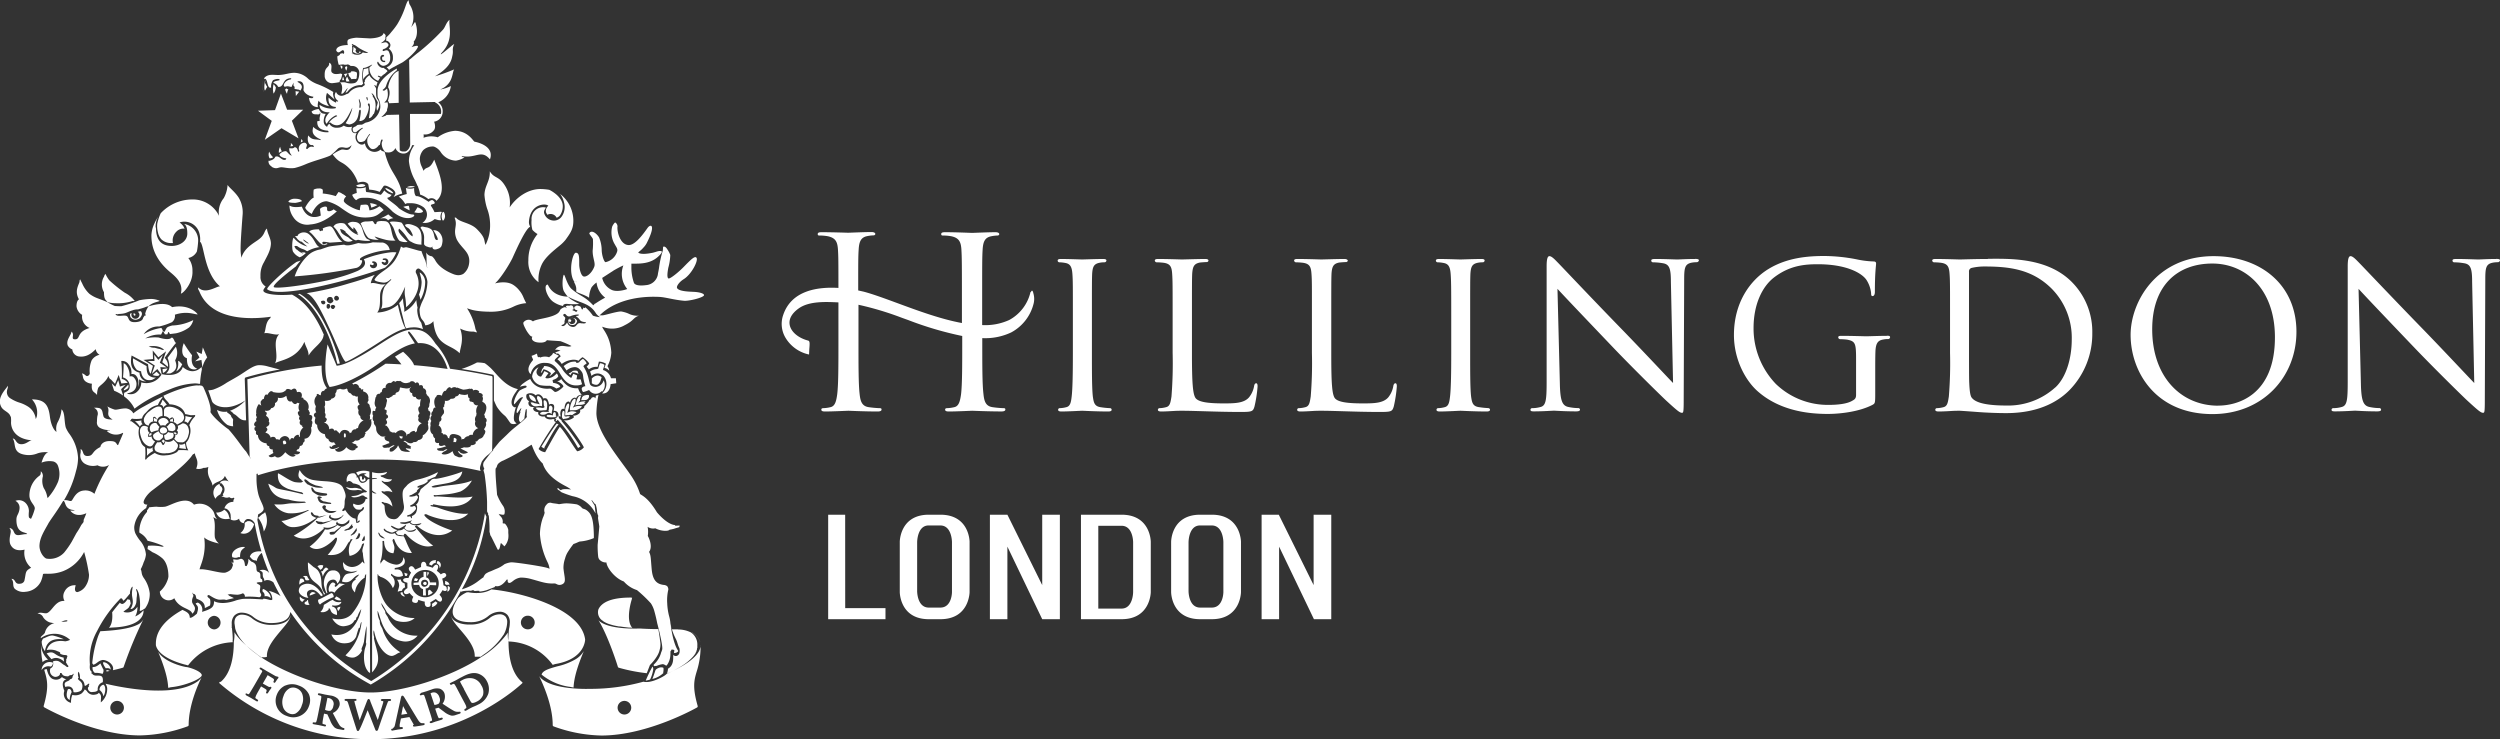 <svg xmlns:xlink="http://www.w3.org/1999/xlink" xmlns="http://www.w3.org/2000/svg" class="icon__svg" aria-hidden="true" width="646"  height="191" ><rect width="100%" height="100%" fill="#333333" stroke="none"/><defs><symbol id="icon_239" viewBox="0 0 646 191"><title>Hillingdon Logo</title><desc>Hillingdon London</desc><defs><style>.cls-1{fill:#fff;fill-rule:evenodd;}</style></defs><title>Untitled-2</title><path class="cls-1" d="M340.44,132v18.19l-9-18.19H327v27h4.52V140.25l9,18.75H345V132Zm-23.32,18.63V152s0,4-3,4h-3c-3,0-3-4.22-3-4.22V139.12s0-4.38,3-4.34l3,0c3,0,3,4.3,3,4.3v11.51Zm-3-18.63h-3c-7.5,0-7.5,7-7.5,7V152s0,7,7.5,7h3c7.51,0,7.55-7,7.55-7V139S321.64,132,314.13,132ZM293.8,152s0,4.26-3,4.26h-6V134.86l6,0c3,0,3,4.22,3,4.22V152Zm-3-20H280.32v27h10.49c7.51,0,7.55-7,7.55-7V139s0-7-7.55-7Zm-20.49,18.19-9-18.19h-4.52v27h4.52V140.25l9,18.75h4.56V132h-4.56Zm-23.32.44V152s0,4-3,4h-3c-3,0-3-4.22-3-4.22V139.12s0-4.38,3-4.34l3,0c3,0,3,4.3,3,4.3v11.51ZM244,132h-3c-7.5,0-7.5,7-7.5,7V152s0,7,7.5,7h3c7.51,0,7.54-7,7.54-7V139s0-7-7.54-7Zm-24.61,0H215v27h14.81v-2.86H219.4ZM646,65.92c-2.22,0-4,.13-4.61.13s-3.2-.13-5.66-.13c-.61,0-1,.07-1,.37a.43.43,0,0,0,.43.49,16.66,16.66,0,0,1,2.64.25c1.66.3,2,1.47,2,4.84l.55,26.1c-1.66-1.71-7.44-7.9-12.78-13.42-8.36-8.58-16.23-16.91-17.09-17.77-.55-.55-1.48-1.59-2.09-1.59-.43,0-.74.55-.74,2.63V97.67c0,4.72-.18,6.12-1.53,6.49a8.41,8.41,0,0,1-2.22.31.42.42,0,0,0-.43.41v0c0,.36.31.42.86.42,2.46,0,4.74-.18,5.23-.18s2.64.18,5.71.18c.62,0,1-.12,1-.42a.42.42,0,0,0-.41-.43h0a12.65,12.65,0,0,1-2.71-.31c-1.47-.37-2-1.65-2.09-5.94l-.61-24.57c1.66,1.83,7.74,8.21,14,14.76,5.72,6,13.52,13.61,14.08,14.1,3,2.76,3.56,3.18,4.12,3.18.37,0,.43-.3.43-3.73l.12-30.52c0-3.13.12-4.17,1.91-4.54a6.22,6.22,0,0,1,1.29-.12.6.6,0,0,0,.61-.49c0-.3-.43-.37-1-.37m-71.79,37.93c-9.78,0-17.09-7.59-17.09-19.73,0-11.33,6.51-17,15.55-17,8.54,0,16.16,6.56,16.16,19.06,0,15.07-9.77,17.65-14.63,17.65M573,65.19c12.17,0,21.4,7.41,21.4,19.55,0,11.64-8.67,21.26-21.7,21.26-14.82,0-21.15-11.09-21.15-20.47,0-8.39,6.52-20.34,21.46-20.34ZM532.12,99.08a18.17,18.17,0,0,1-12.66,4.71c-6.39,0-8.3-1.1-9-2.08-.43-.55-.55-2.45-.61-3.74-.06-1-.06-5.82-.06-11.33V69.23a.92.92,0,0,1,.67-1,14.8,14.8,0,0,1,3.26-.37c6.46,0,12.42.68,17.52,5.82a18.06,18.06,0,0,1,5.1,13.06c0,4.78-1.41,9.74-4.24,12.38ZM514.66,65.92c-3.19,0-6.63.13-7.25.13-.31,0-3.81-.13-6.27-.13-.61,0-.86.13-.86.43a.52.52,0,0,0,.43.43,17.59,17.59,0,0,1,1.84.12c1.79.25,2.09,1.11,2.22,2.88s.12,3.13.12,11.22v9.19a105.22,105.22,0,0,1-.31,11.28c-.24,1.53-.37,2.51-1.41,2.75a7.33,7.33,0,0,1-1.66.25.41.41,0,0,0-.43.43c0,.3.31.43.86.43.86,0,2.15-.06,3.26-.13s2.09-.06,2.21-.06,2.09.13,4.43.31,5.22.3,7.56.3c9.22,0,14.07-3.61,16.41-6a20.83,20.83,0,0,0,5.84-14.65,18.22,18.22,0,0,0-5.29-13.23c-6.39-6.44-16.29-6-21.69-6M488.54,85.78c-1.66,0-5,.12-5.28.12s-3.94-.12-6.4-.12c-.61,0-.86.06-.86.43a.53.53,0,0,0,.43.43,17.79,17.79,0,0,1,1.85.12c2.21.43,2.33,1,2.33,5.27v9c0,1-.42,1.22-1.1,1.59-1.42.8-3.94,1-5.84,1a19.35,19.35,0,0,1-13.83-5.45,20.7,20.7,0,0,1-5.72-14.4c0-6.07,2.21-10.73,5.35-13.12,4.12-3.12,8-3.37,11.31-3.37,7,0,11.12,2.09,12.48,4a7.79,7.79,0,0,1,1.23,3.43c0,.49.06.8.36.8s.62-.25.62-1.11c0-5.21.31-6.62.31-7.35,0-.25-.13-.49-.68-.49a23.91,23.91,0,0,1-4.36-.55,44.9,44.9,0,0,0-8.3-.86c-4.12,0-9.53.37-14.39,3.31s-9,8.76-9,17.1c0,6.49,3.13,12.07,6.45,14.82,6,5.09,13.71,5.58,17.83,5.58,3.13,0,8.05-.55,11.49-2.33.68-.37.74-.43.74-2.82V95c0-2.2,0-3.74.06-5.39.13-1.84.56-2.63,2-2.88a6.18,6.18,0,0,1,1.35-.12.52.52,0,0,0,.43-.43c0-.37-.24-.43-.86-.43M439,65.92c-2.21,0-4,.13-4.61.13s-3.19-.13-5.65-.13c-.62,0-1.05.07-1.05.37a.43.43,0,0,0,.43.49,16.66,16.66,0,0,1,2.64.25c1.66.3,2,1.47,2,4.84l.56,26.1c-1.66-1.71-7.44-7.9-12.79-13.42C412.2,76,404.33,67.64,403.47,66.78c-.55-.55-1.47-1.59-2.09-1.59-.43,0-.73.55-.73,2.63V97.67c0,4.72-.19,6.12-1.54,6.49a8.35,8.35,0,0,1-2.21.31.41.41,0,0,0-.43.41v0c0,.36.3.42.86.42,2.46,0,4.73-.18,5.22-.18s2.65.18,5.72.18c.61,0,1-.12,1-.42a.42.42,0,0,0-.41-.43h0a12.57,12.57,0,0,1-2.7-.31c-1.48-.37-2-1.65-2.09-5.94l-.62-24.57c1.66,1.83,7.75,8.21,14,14.76,5.71,6,13.52,13.61,14.07,14.1,3,2.76,3.57,3.18,4.12,3.18.37,0,.43-.3.43-3.73l.12-30.52c0-3.13.13-4.17,1.91-4.54a6.27,6.27,0,0,1,1.29-.12.6.6,0,0,0,.61-.49c0-.3-.43-.37-1-.37m-53.41,38.55a20.62,20.62,0,0,1-2.46-.25c-1.6-.24-1.78-1.22-2-2.75-.24-2.15-.24-6.25-.24-11.28V81c0-8.09,0-9.56.06-11.22.12-1.83.43-2.57,1.9-2.88a6.18,6.18,0,0,1,1.35-.12.51.51,0,0,0,.43-.43c0-.3-.24-.43-.85-.43-1.67,0-5.17.13-5.41.13s-3.69-.13-5.47-.13c-.62,0-.87.13-.87.43a.46.46,0,0,0,.43.43,9,9,0,0,1,1.66.19c1.17.24,1.6,1,1.73,2.81S376,72.91,376,81v9.19c0,5-.06,9.13-.31,11.28-.18,1.53-.37,2.51-1.41,2.75a7.33,7.33,0,0,1-1.66.25.41.41,0,0,0-.43.43c0,.3.31.43.86.43,1.66,0,5-.19,5.34-.19s3.75.19,6.77.19c.61,0,.86-.19.86-.43a.42.42,0,0,0-.43-.43m-24-6.44c-.3,0-.48.31-.55.68a6.3,6.3,0,0,1-1.29,2.94c-1.29,1.53-3.69,1.59-6.51,1.59-4.25,0-6.34-.37-7.2-1.22S345,98,345,90.31V81c0-8.09,0-9.56.06-11.22.12-1.83.43-2.63,2-2.94.61-.06,1.41-.12,1.78-.12.18,0,.43-.18.43-.37s-.31-.43-.86-.43c-1.66,0-5.72.13-6,.13s-3.69-.13-6.15-.13c-.61,0-.86.13-.86.43a.52.52,0,0,0,.43.43,17.77,17.77,0,0,1,1.84.12c1.79.25,2.09,1.11,2.22,2.88S340,72.91,340,81v9.19a105.22,105.22,0,0,1-.31,11.28c-.24,1.53-.37,2.51-1.41,2.75a7.33,7.33,0,0,1-1.66.25.41.41,0,0,0-.43.43c0,.3.31.43.86.43.86,0,2-.06,3.13-.13s2-.06,2.22-.06c1.6,0,3.44.06,5.9.13s5.53.18,9.4.18c2.89,0,3.07-.18,3.45-1.41a33.8,33.8,0,0,0,.79-5.21c0-.55-.12-.8-.37-.8m-35.95,0c-.31,0-.49.31-.55.68a6.42,6.42,0,0,1-1.3,2.94c-1.29,1.53-3.68,1.59-6.51,1.59-4.24,0-6.33-.37-7.19-1.22S309,98,309,90.31V81c0-8.09,0-9.56.06-11.22.13-1.83.43-2.63,2-2.94.62-.06,1.42-.12,1.78-.12a.45.45,0,0,0,.43-.37c0-.3-.3-.43-.86-.43-1.66,0-5.71.13-6,.13s-3.69-.13-6.15-.13c-.61,0-.86.13-.86.43a.52.52,0,0,0,.44.43,17.77,17.77,0,0,1,1.84.12c1.78.25,2.09,1.11,2.21,2.88s.12,3.13.12,11.22v9.19a108.71,108.71,0,0,1-.3,11.28c-.25,1.53-.37,2.51-1.42,2.75a7.25,7.25,0,0,1-1.66.25.42.42,0,0,0-.43.43c0,.3.31.43.86.43.86,0,2-.06,3.14-.13s2-.06,2.21-.06c1.6,0,3.44.06,5.9.13s5.53.18,9.41.18c2.89,0,3.07-.18,3.44-1.41a32.85,32.85,0,0,0,.8-5.21c0-.55-.13-.8-.37-.8m-37.74,6.44a20.62,20.62,0,0,1-2.46-.25c-1.6-.24-1.78-1.22-2-2.75-.24-2.15-.24-6.25-.24-11.28V81c0-8.09,0-9.56.06-11.22.12-1.83.43-2.57,1.9-2.88a6.26,6.26,0,0,1,1.36-.12.52.52,0,0,0,.43-.43c0-.3-.25-.43-.86-.43-1.66,0-5.17.13-5.41.13s-3.69-.13-5.47-.13c-.62,0-.86.13-.86.43a.45.45,0,0,0,.43.43,9.22,9.22,0,0,1,1.66.19c1.16.24,1.59,1,1.72,2.81s.12,3.13.12,11.22v9.19c0,5-.06,9.13-.31,11.28-.18,1.53-.37,2.51-1.41,2.75a7.33,7.33,0,0,1-1.66.25.41.41,0,0,0-.43.43c0,.3.31.43.86.43,1.66,0,5-.19,5.35-.19s3.75.19,6.76.19c.61,0,.86-.19.86-.43a.41.41,0,0,0-.43-.43m-20.54-30h0a11,11,0,0,1-5.52,7.23A15,15,0,0,1,254.79,83V76.77c0-9.56,0-11.27.12-13.24.12-2.14.62-3.18,2.28-3.49a9.2,9.2,0,0,1,1.53-.18c.25,0,.49-.12.49-.37s-.3-.49-1-.49c-1.84,0-5.71.18-6,.18s-4.18-.18-7-.18c-.67,0-1,.12-1,.49s.24.37.49.37a11.78,11.78,0,0,1,2.09.18c2,.43,2.52,1.41,2.64,3.49s.13,3.68.13,13.24v5.7c-5.46-1-11.36-3.18-16.56-5.1-3.45-1.27-6.43-2.37-8.81-3l-1.43-.32c0-7.23,0-8.79.12-10.56.12-2.14.62-3.18,2.27-3.49a9.41,9.41,0,0,1,1.54-.18c.24,0,.49-.12.49-.37s-.31-.49-1-.49c-1.85,0-5.72.18-6,.18S216.06,59,213.3,59c-.68,0-1,.12-1,.49s.25.37.5.37a11.86,11.86,0,0,1,2.09.18c2,.43,2.52,1.41,2.64,3.49.11,1.71.12,3.23.12,9.87-5.44-.32-12.11.67-14.25,6.93a7,7,0,0,0,.46,5.75,9.32,9.32,0,0,0,5.79,4.43l.41.1.06-1.35c.14-1.57.15-2.13-.29-2.25h0c-2.56-.67-4.43-2.26-4.77-4.05-.28-1.48.5-2.93,2.25-4.21,2.71-2,7.12-1.76,10.34-1.61V87.56c0,5.88,0,10.72-.31,13.29-.24,1.78-.55,3.13-1.78,3.37a9,9,0,0,1-1.84.25c-.37,0-.49.18-.49.37,0,.36.3.49,1,.49,1.84,0,5.72-.19,6-.19s4.18.19,7.56.19c.68,0,1-.19,1-.49s-.13-.37-.49-.37a25,25,0,0,1-2.77-.25c-1.84-.24-2.21-1.59-2.4-3.37-.3-2.57-.3-7.41-.3-13.29V77.75A79.65,79.65,0,0,1,234,81.1l1.75.63a88.56,88.56,0,0,0,13.89,4.09v1.74c0,5.88,0,10.72-.3,13.29-.25,1.78-.56,3.13-1.79,3.37a9,9,0,0,1-1.84.25c-.37,0-.49.18-.49.37,0,.36.31.49,1,.49,1.85,0,5.72-.19,6-.19s4.18.18,7.56.18c.67,0,1-.18,1-.48s-.12-.37-.49-.37a25.21,25.21,0,0,1-2.77-.25c-1.84-.24-2.21-1.59-2.39-3.37-.31-2.57-.31-7.41-.31-13.29V86.37a15.69,15.69,0,0,0,7.49-1.48,11.6,11.6,0,0,0,5.8-7.54,5,5,0,0,0-.07-2.49c-.29-1.37-.63-.43-.63-.43" transform="translate(-1 1)" fill="#FFFFFF"></path><path class="cls-1" d="M12,170.1l-.08.08a2.14,2.14,0,0,1,1.51-.71,5.6,5.6,0,0,1-1.83-3.78,22,22,0,0,0,.4,4.41Zm5.46-5.93a13.61,13.61,0,0,0-2.76-.94c-.9-.13-1.94.6-2.58.78a3.35,3.35,0,0,0-.35.78,4.34,4.34,0,0,0,.85,2.47c.51-3.65,3.74-3.09,4.84-3.09Zm132.56-35h0c.3.05.61.09.89.15l-.93-.16ZM36.64,79.56h-.08a.89.89,0,0,1,.47.77,1,1,0,0,1-2.08,0,.77.77,0,0,1,.11-.4,1.27,1.27,0,0,0-.28.06c-.08,0-.16.1-.17.16s-.07.76.3,1a1.49,1.49,0,0,0,1.53.4c.79-.23.87-.58.94-.68a1.43,1.43,0,0,0,.28-.62.93.93,0,0,0-.3-.84A2.53,2.53,0,0,0,36.64,79.56ZM75.8,183.39a2,2,0,0,0,1.54,0A3.54,3.54,0,0,0,79,181.21a3.91,3.91,0,0,0,.06-3,2.56,2.56,0,0,0-1.47-1.38,2.23,2.23,0,0,0-1.71,0,3.38,3.38,0,0,0-1.61,2,4.09,4.09,0,0,0-.05,3.09A2.7,2.7,0,0,0,75.8,183.39Zm-32.42-94a1.07,1.07,0,0,1-.53,0,3.87,3.87,0,0,0-.77-.26c-.25,0-.91-.25-1.15-.27a4.67,4.67,0,0,1-.78-.08,7.59,7.59,0,0,1-.72-.26s2.54-.55,4,.89Zm-23.7-.16a2,2,0,0,0,1.95,1.9c1.26.12,2.6-.33,4.11-1.91a1.91,1.91,0,0,0,1,1.46,3.13,3.13,0,0,0-2.06,1.44,7.06,7.06,0,0,0-.49,3.36.79.79,0,0,1-.7.7c-.37,0-.7-.67-1.33-.67.4.64.08,1.26.88,2a3.07,3.07,0,0,0,1.71.64c-.26,2.33.71,2,1.33,2.94a5.13,5.13,0,0,1,.31-1.89,5.53,5.53,0,0,1,.88-.85c.69-.58,1.64-1.59,1.69-2.26a4.61,4.61,0,0,0,.49.89h.14l1.13,1.21.95-2.31.69,2.22L34,97.92a2.5,2.5,0,0,0-1.54-1,32,32,0,0,0-.12-4.64,2,2,0,0,1,1.92.91,3.22,3.22,0,0,1,.68,2.47,1.29,1.29,0,0,1,1.21.4,2.67,2.67,0,0,1,.61,2.09,5.08,5.08,0,0,1-.07.84A4.3,4.3,0,0,0,36.92,97a3,3,0,0,0,1.84.55,2.32,2.32,0,0,1-1.7-2.27,2.8,2.8,0,0,1-1.53-.81c-1.14-1.17-.52-3.61-.52-3.61l4.25,2.27s.12,2,.65,2.4c0,0,0,0,.05,0l.56-2L38.07,92l2.47-.23-.08-2.22,1.47,1.78s2-1.55,2-1.57l-1,2.83,1.49,1.22a.89.89,0,0,0,0-.15,2.78,2.78,0,0,0-.88-2.18s2.82-3.9,3-3.87c-.52-.1-.51-1.21-1.15-1.4a.54.54,0,0,1-.12.09s-.54.77-3.29-.09a11.17,11.17,0,0,0-3.45.25,7,7,0,0,1,4.09-1l.33-.65c0-.06.05-.12.08-.19s.17.08.25.18a3,3,0,0,1,.31.59l.65,0c.13-.24.19-.58.26-.6s.14,0,.4.53l1.61-.2a8.88,8.88,0,0,0,3.37-1.52,3.93,3.93,0,0,0,1.06-1.89,13,13,0,0,1-5.42,1.4s-1.19.25-1.45.63-.54,1-.54,1a.79.79,0,0,1-.47-.3,2.12,2.12,0,0,0-.31-.62s0-.05-.06-.08a12.27,12.27,0,0,0-4.56,1.62,4.51,4.51,0,0,1,3.64-2l.41,0a17.16,17.16,0,0,0,3.25-1.11,2,2,0,0,0,.76-1.93c3-1,4.89-.13,5.86-.07.07-.17-2.13-2.79-6.57-1.88-.7-.67-2.2-1.35-6.08-.22a4.78,4.78,0,0,0-.89,2c0,.13.18.13.18.28s-.3.07-.36.17-.36.55-.36.55,0,.9-1.72,1.07c-2.31.23-1.82-1.13-2.48-1.54s-2.66.39-2.92-.55c.19,0,.38.08.53.08s.22-.08.31-.08c2-.06,2.09-.51,3.55-.94a3.53,3.53,0,0,1,1.51-.23s.06-.07.09-.08a11.07,11.07,0,0,0,1.6-.47,4,4,0,0,1,1-.3c.86-1,2.88-1.19,2.82-1.39A5.87,5.87,0,0,0,40,76.25a17.21,17.21,0,0,0-3,.34,34.17,34.17,0,0,1-4.66,1.54c-.65,0-1.64-.06-1.67-.06a14.81,14.81,0,0,1-1.95-1c-.78-.35-1.56-.64-2.51-1a8,8,0,0,1-2.11-1.15,7.91,7.91,0,0,1-1.84-2.63c-.22-.45-.44-.83-.53-1.1-.25.23-.1.46-.25.85-.43,1.09-1.12,2.46-.08,4.3-.3.19-.62.67-.63,1.77a2.91,2.91,0,0,0,1.46,2.25,3.16,3.16,0,0,0,1.93,3.39c-3.41,1-2.32,2.89-3.7,2.93s0-1.21-1-2c0,.87-1.5,2.19-.95,3.6a2.22,2.22,0,0,0,1.14,1Zm26.75-.64-2.14,2.89a5.49,5.49,0,0,1,.49,2.16,2.23,2.23,0,0,1-.88,1.84,4.8,4.8,0,0,0,1.13,0c2.47-1.05,1.21-3.13,1.24-3.41a3.8,3.8,0,0,0,.16-3.5Zm-3.29,6.75h.07a2.3,2.3,0,0,0,1.08-1.15L43,94.37l.1,1Zm-7.3-14.8c.15,0,.15-.11.15-.25S35.86,80,35.7,80s-.21,0-.23.08.08.21.08.28S35.68,80.58,35.84,80.58Zm-.71-3.75h0c.25,0,.42,0,.7,0a7.4,7.4,0,0,0-2.58-2.15,35.78,35.78,0,0,1-4-3.2,8.91,8.91,0,0,1-1-1.67,2,2,0,0,0-.38.73,3.89,3.89,0,0,0,0,4c0,2,.48,1.95.91,2.57a7.93,7.93,0,0,0,2.11.28A12.37,12.37,0,0,0,35.13,76.83ZM54.54,91.36l-1.13-2.6-.29,1.71-1.39-.62.82,1.53-1.15,1L53.05,92l.26,2A6.14,6.14,0,0,1,54.54,91.36ZM45,69.34c1.67,1.38,3.38,3,2.73,5.52.59,0,3.19-2.77,3-5.85a5.19,5.19,0,0,0-1.07-3.34A3.2,3.2,0,0,0,51.87,64a18.9,18.9,0,0,0,.33-2.65,4.31,4.31,0,0,0-3.61-4.48c.23.22.81.48.81,2.47s-2,3.21-4,3.21-4-.79-4.09-4.42c0-.19-.07-.37-.1-.53A5,5,0,0,1,41.88,55a10.18,10.18,0,0,0-1,1.8,7.91,7.91,0,0,0-.75,2.84C40,64.34,42.76,67.49,45,69.34Zm68.2,111.82a2.33,2.33,0,0,0,.71-.14c.38-.12.46-.19.56-.33a1.65,1.65,0,0,0,.07-1.52,1.82,1.82,0,0,0-.85-1.13,1.43,1.43,0,0,0-1-.07,3.14,3.14,0,0,0-.44.17l1,3v0Zm-86.49-3.87a2.45,2.45,0,0,1,1,1.63c.56-.75.75-2.63,0-3a1.34,1.34,0,0,0-1,1.34Zm78.44,4.17c-.11.56-.36,1.81-.44,2.23l1.55-.25-1.11-2ZM27.65,170.2c-.13.33.49,1.24.67,1.48.93-.11,1.09.17,1.29.34C29.56,170.53,27.78,169.88,27.65,170.2Zm1.66,2.16a2.26,2.26,0,0,0-.8-.23h0s0,0,0,.06a.94.94,0,0,1,0,.34l.85-.16ZM60.83,106.8c-.27-.15.4-.23-1.13-1.21a.86.86,0,0,1,0-.23,4.06,4.06,0,0,1-2.63-.44,7.3,7.3,0,0,0,2.66,3.86,3.83,3.83,0,0,0,1.52.37,6.75,6.75,0,0,1,0-1.7c0-.13-.22-.4-.41-.65Zm25.49,75.9a1.67,1.67,0,0,0,.81-1.29,1.5,1.5,0,0,0-1.06-2,2.65,2.65,0,0,0-.48-.07c0,.12-.6,3.09-.6,3.08v0a2.36,2.36,0,0,0,.68.22c.39.08.49.06.65,0Zm-37.83-95c-.08.12-1.24,3.18.81,3.87,0,1.57.34,2.93,2,2.89a2.76,2.76,0,0,0,.68-.19c-.69-.22-1.79-1-1.35-3.46A30.58,30.58,0,0,1,48.49,87.67ZM18.58,177.09c-.1,0-.95,2.32.46,2.76a3.8,3.8,0,0,1,.48-2C19.34,177.1,19.05,176.93,18.58,177.09Zm112.51-14q.15-.25.27-.51l.08-.15a7.28,7.28,0,0,0,.62-2.6,2.2,2.2,0,0,0-.45-1.52,2,2,0,0,0-1.57-.57,4.22,4.22,0,0,0-2.56,1,7.57,7.57,0,0,1-4.9,1.64c-.27,0-.53,0-.78,0-2.91-.16-4.25-1.45-4.25-2.49,0,1,1.07,2.29,2.43,3.88,1.73,2,3.64,4.34,3.69,6.59,0,.36,0,.34.32.34l1.23,0,.86-.63a17.68,17.68,0,0,0,5-5Zm6.27-1.47a1.76,1.76,0,0,1,0-3.52h0a1.76,1.76,0,0,1,.09,3.52Zm6.5,9.18a3.81,3.81,0,0,1,.94-.27c7.37-1.35,7.4-6.21,7.4-6.29-1.07-8.16-16.93-12.27-24.22-12.94-3,1.8-7.07.41-6,.76l-.36,0h0a7.72,7.72,0,0,0-2.21,1.46s-4.82,6.21,3.18,6.25a6.91,6.91,0,0,0,4.52-1.52,4.78,4.78,0,0,1,2.94-1.17,2.6,2.6,0,0,1,2.07.82,2.9,2.9,0,0,1,.61,2.16,5.76,5.76,0,0,1-.19,1.41c-.07.69-.16,1.43-.21,3.29A14.65,14.65,0,0,1,143.86,170.85ZM27.79,172.13c-.26-.38-.63-1.28-.85-1.7-.31.22-1,1-2,.93a1.53,1.53,0,0,0,.56,1.51,5.55,5.55,0,0,1,2,.27c.05-.09.36-.69.21-1Zm93.07,4.9.61,1.15,1,1.84a2.53,2.53,0,0,0,.41.58c.17.09.59.07,1.24-.27a3.23,3.23,0,0,0,1.68-1.69,3.11,3.11,0,0,0-.44-2.56,3.28,3.28,0,0,0-2-1.73,3.87,3.87,0,0,0-3,.44,3.61,3.61,0,0,0-.5.33s0,0,0,0l0,0c.16.32.6,1.15,1,1.83Zm-51.21-8.26c.32,0,.32.06.32-.34,0-2.25,2-4.56,3.69-6.59,1.34-1.57,2.4-2.81,2.42-3.84-.34,1.77-2.54,2.5-5,2.47a7.74,7.74,0,0,1-4.9-1.64,4.22,4.22,0,0,0-2.56-1,2,2,0,0,0-1.56.57,1.83,1.83,0,0,0-.4.8,3.17,3.17,0,0,0-.07.68,1.54,1.54,0,0,0,0,.17s.1.6.19,1.35c.57,2.16,2.54,4.49,5.79,6.82l.77.61s0,0,0,0l1.27,0ZM38.06,156.7h0a5.49,5.49,0,0,1-2.13,1.59,4.57,4.57,0,0,0,.57-2.51,3.05,3.05,0,0,1-3.61,1.32c.42-.47,1.2-.78,1.44-1.22a7.36,7.36,0,0,0,.42-.87c.06-.16-.07-.36-.16-1l-.65-.17c-.34.54-.81,1.13-1.3,1.22a.78.78,0,0,1-.66-.33c-.23.3-1,1.17-2,2.49.14,1.48,0,3.09-.83,4l.89-.07c7.26-.26,8-3.1,8.05-4.18,0-.1,0-.2-.08-.31ZM44,109.23a1.7,1.7,0,0,1,.52,1,5.92,5.92,0,0,0,1.06.19c.24-.08.59-.19.7-.42a1.53,1.53,0,0,0-.1-1.08c-.27-.44-.67-.74-1.14-.58-.24.09-.72.89-1,.88ZM45.68,108a2.33,2.33,0,0,0-.06-.94c0,.17-.51.34-.72.41a1.51,1.51,0,0,1,.09.47A1.55,1.55,0,0,1,45.68,108ZM43.6,112.9a1.33,1.33,0,0,1-.45-.36s-.11.12-.15.19a.85.85,0,0,1-.24.26c.21.19.55.52.51.58a2.58,2.58,0,0,0,.33-.68Zm-1.37-3.57a6,6,0,0,1-.82-1,1.37,1.37,0,0,0-1.62.87,1.45,1.45,0,0,0,.35,1.52,6,6,0,0,1,1.79-.53,1.27,1.27,0,0,1,.3-.88Zm-.18,3.51c.25,0,1.15-.74,1.1-1a1.07,1.07,0,0,1,0-.52,1.16,1.16,0,0,1-1.1-.86c-.33,0-1.47.72-1.49,1a1.18,1.18,0,0,0,.38,1,1.39,1.39,0,0,0,1.14.35Zm-2.35-1.68s-.26.07-.26.15v.25l0,0a.84.84,0,0,0,.4,0s.16-.08.28-.14a1.43,1.43,0,0,1,.09-.41,1.12,1.12,0,0,1-.35-.12A1.79,1.79,0,0,0,39.7,111.16Zm1.67-3.22c.08.06.2.06.2,0a1.46,1.46,0,0,1,.09-.52c-.27-.12-1-.54-.95-.49a3.55,3.55,0,0,1,.09.88l0,.07a3.19,3.19,0,0,1,.6.08Zm-5.51-.09a4.59,4.59,0,0,1,1.27,1.38c.19-.25.35-.53.75-.6a1,1,0,0,1-.33-1C37,107.77,35.86,107.85,35.86,107.85Zm12.25.57A5.67,5.67,0,0,1,47,109l-.11,0a1,1,0,0,1-.06,1q-.08.15-.15.27c.18.09.37.28.24.71s-.45.44-.67.36a.54.54,0,0,1,.06.33,1.47,1.47,0,0,1-.3.72l.51.53c.45.49,1,.33,1.54.39s1.4-.76,1.59-1.8a2.81,2.81,0,0,0,0-2,1.56,1.56,0,0,0-1.43-1.13l-.09.07Zm.51-.51a1.44,1.44,0,0,1,.92.45,8.6,8.6,0,0,1,1.13-1.54,8.71,8.71,0,0,1-1.75-.33v.35A2.05,2.05,0,0,1,48.62,107.91Zm-7.94,4.86a1.3,1.3,0,0,1-.51-1,1.28,1.28,0,0,0-.26.1c-.13.07-.53-.1-.63,0s0-.57,0-.64a.55.55,0,0,1,.39-.28h.09a1.36,1.36,0,0,1-.52-1.6,3.06,3.06,0,0,0-.83-.3.94.94,0,0,0-1,.49c-.26.34-.47,1.1.19,2.83a3.44,3.44,0,0,0,1.1,1.53c.67.48,1.31.68,1.78.06l.59-.91a2.3,2.3,0,0,1-.46-.25Zm7.39-19.62.09.08a10.26,10.26,0,0,0-1-1l-.15.18A3.7,3.7,0,0,1,46.5,95,3.92,3.92,0,0,0,48.07,93.15Zm1,21.84s-.18-.92-.28-1.4a1.82,1.82,0,0,1-.87.3,1,1,0,0,1-.63-.11,1.46,1.46,0,0,1,0,1C47.91,114.89,48.48,114.94,49.06,115Zm-8.46.6a1.31,1.31,0,0,1-.11-1.11c-.27.48-.89.56-1.53.3,0,.42.07,1.24,0,2a5.4,5.4,0,0,1,1.6-1.24ZM32,98.89l-.45-1.65-.77,1.7-.92-.88.63,1.9a11.83,11.83,0,0,1,2.35,1.28c-.08-.22-.15-.44-.22-.67l-.33-1,1.17-1.15Zm11,3.37a5.87,5.87,0,0,1-.62,1.34,1.74,1.74,0,0,1,.36.08s.41.11.5.76a1.13,1.13,0,0,1,.88-.8A8,8,0,0,0,43,102.26Zm7.73-4.14a5,5,0,0,1,1.71.06l.25,0a23.91,23.91,0,0,1,.48-3.73l-.09-.62c-.48.51-2.33,2.17-4.85,0-1,3-5.45,1.84-5.45,1.84l-.36-1.8,1.66.08-1.78-1.21.79-2L41.91,92l-1.07-1.35.08,1.64-1.7,0L41,93.45l-.77,2.18,1.42-1.28,1.08,1.45a4.56,4.56,0,0,1-5.23,2,3.13,3.13,0,0,1-1,2.35,2.34,2.34,0,0,1-1.82.71c-.31,0-.78-.05-.82-.2.4-.16,2.47-.27,2.41-2.54a2.43,2.43,0,0,0-.77-1.66,1,1,0,0,0-1-.17,4.75,4.75,0,0,0-.8-2.85,1.86,1.86,0,0,0-.75-.59,35.18,35.18,0,0,1-.17,3.67,2.35,2.35,0,0,1,1.74,2.24c0,.76-.18,1.21-1.43,1.74v.1a1.78,1.78,0,0,0,0,.86,8.39,8.39,0,0,1,2.67,3.14,32.16,32.16,0,0,1,6.25-3.72,31.47,31.47,0,0,1,3.09-1.36,19,19,0,0,1,5.59-1.41Zm-8.82-2,.33-.32-.8-.75-1,.86A3.22,3.22,0,0,0,41.94,96.11Zm-7.75,2.41c0-.06,0-.1,0-.16L33,99.59l0,.31C33.87,99.53,34.36,99.32,34.19,98.52Zm1.22-6.94a3.76,3.76,0,0,0,1,3,3,3,0,0,0,1.08.34s.14,2.84,2.84,2.22a5.72,5.72,0,0,0,1-.6A2.38,2.38,0,0,1,39.48,96c-.71-.57-.59-2.39-.59-2.39l-3.48-2Zm7,12.51c-.92-.28-2.17.69-2.67,1.12a3.66,3.66,0,0,0-1.32,1.49,1.55,1.55,0,0,0,.32,2,5.51,5.51,0,0,0,.7.29,1.31,1.31,0,0,1,1.3-1.09c-.06-.06-.16-.14-.17-.19s.1-.2.06-.36-.13-.41,0-.55a.51.51,0,0,1,.47-.08c.09,0,.23.34.32.4a.79.79,0,0,1,.29.25l0,0a1.38,1.38,0,0,1,1.3-.87,7.58,7.58,0,0,0,0-1C42.94,104.87,42.91,104.27,42.36,104.09ZM46,111s0,.05,0,.05a.71.71,0,0,1,.25.16l.24,0s.13-.07.13-.18a.49.49,0,0,0-.5-.32h0l-.29.09.11.19.05,0Zm-.73,1.38a1,1,0,0,0,.39-1.53,3.1,3.1,0,0,1-1.23-.21c-.12.21-.59.78-1,.75a2.5,2.5,0,0,0,.21,1.13C44,112.87,44.83,112.6,45.26,112.34Zm-1.07-2.09a.94.94,0,0,0-1-.89.86.86,0,0,0-.89.85.79.79,0,0,0,.89.78C43.34,111,44.19,110.9,44.19,110.25Zm0,5.83a4.4,4.4,0,0,0,1.83-.49c.78-.46,1.23-1.5.78-2s-.74-.78-1-1a2.08,2.08,0,0,1-.21.21,1.9,1.9,0,0,1-1.89.17c0,.36-.41,1.07-.59,1a.77.77,0,0,1-.33-.44c0-.08-.19-.26-.3-.36a1.54,1.54,0,0,1-.83.06,4.07,4.07,0,0,0-.63,1,1.19,1.19,0,0,0,.25,1.32A4.3,4.3,0,0,0,44.2,116.08Zm2.59-11.45a4.42,4.42,0,0,0-2-.58c-.82,0-1.41.29-1.41,1.07l0,1.36a1.82,1.82,0,0,1,1.43.74c.18-.17.58-.54.87-.34a.91.91,0,0,1,.24,1,.66.66,0,0,1-.17.12,1.76,1.76,0,0,1,1,.68c.2-.11.54-.28.9-.5a1.5,1.5,0,0,0,.92-1.37C48.47,106.19,48.38,105.61,46.79,104.63ZM43.26,107c-.71,0-1.36.51-1.36,1,.13.29.28.46.62,1a1.63,1.63,0,0,1,1.19,0,2.58,2.58,0,0,1,.89-.86A1.42,1.42,0,0,0,43.27,107Zm68.61,37.84.55.24a.53.53,0,0,1,.17.08,1.25,1.25,0,0,1,.33-.43.85.85,0,0,1,.47-.24.8.8,0,0,1,.19,0,2.28,2.28,0,0,1,.11-.74c-1.65-.08-1.82,1.12-1.82,1.12Zm-5.75,3s.1-.29.21-.57l-.88-.29a2.83,2.83,0,0,1,.19.82A2.06,2.06,0,0,1,106.12,147.84Zm-.56,5.35c0-.11-.06-.23-.08-.34a1.3,1.3,0,0,1-.37-.44A2.39,2.39,0,0,1,105,152a1.92,1.92,0,0,0-.53.17,1.23,1.23,0,0,0,.29.59A1.88,1.88,0,0,0,105.56,153.19Zm9.13-7.53a1.1,1.1,0,0,0-.53-1.7c-.27,0-.3.6-.3.64a.8.8,0,0,1,.21.13,1,1,0,0,1,.46,1.18Zm2.43,5c-.22-.31-.38-.2-.45-.13a1.44,1.44,0,0,1-.06.85.37.37,0,0,1,0,.11l0,.41a1,1,0,0,0,.59-1.24Zm0-.47c.08-.82-1.1-1.08-1.1-1.08v.15a2,2,0,0,1-.06.68,3.15,3.15,0,0,1,.47.22c.1,0,.48-.15.7,0ZM93.4,125.61a5,5,0,0,1,1,.14l.21-.06a1.39,1.39,0,0,0-.55-.34.57.57,0,0,1-.13-.08c-.24,0-.51-.11-.67-.16a3.58,3.58,0,0,0-1.07,0,3.25,3.25,0,0,1-1.14-.09l-.55-.16-.09,0a1.92,1.92,0,0,0,1.18.76,5.91,5.91,0,0,0,1.8,0Zm17.42,25a.85.85,0,0,1-1-.91c0-.6.37-.89,1-.89a.87.87,0,0,1,.82.93,1,1,0,0,1-.82.87Zm.32-2.44v-1.4l-.32,0a2.33,2.33,0,0,0-.38,0l0,1.31a1.53,1.53,0,0,0-1.3,1.41l-1.27.1s0,.08,0,.12a3.27,3.27,0,0,0,0,.44l1.44,0a1.36,1.36,0,0,0,1,1.08l0,1.63a2.58,2.58,0,0,0,.39,0,2.21,2.21,0,0,0,.37,0l-.08-1.82a1,1,0,0,0,1.06-.87l1.65.07a3.69,3.69,0,0,0,0-.49c0-.08,0-.17,0-.25l-1.6,0c-.11-.74-.39-1.22-1.13-1.31ZM94.5,122.15c-.13-.19-.55,0-.62,0a3.24,3.24,0,0,1,.14.6.73.73,0,0,0,.76.71,1,1,0,0,0,.7-.37s-.06-.62-.28-.66.07.49-.45.51c-.35,0-.12-.63-.25-.83Zm-6.35,34c-.08.13.09.42.25.72a1.73,1.73,0,0,0,.55-1.11C88.63,155.86,88.31,155.85,88.15,156.12ZM114,154.73a2,2,0,0,1-.42-.34s-.87.61-1,.67a.9.9,0,0,1,0,.8,2,2,0,0,0,1.48-1.13ZM32.74,171.54a.32.32,0,0,0,.22-.24,108.08,108.08,0,0,1,5.14-12.37,3.28,3.28,0,0,1-1.61,1.52c-2,1-5.62,1.47-9.56,1.66-.21.42-.41.86-.59,1.32a29.24,29.24,0,0,0-1.51,7,.34.34,0,0,1,.21.31c.73,0,1.24-.93,2.28-1.16.75-.29,3.32.86,2.86,2.6,1.59-.35,2.54-.64,2.56-.65Zm78.1-22.2a.5.5,0,0,0-.51.42c0,.23.28.42.51.42a.42.42,0,0,0,0-.84Zm0,4a3.53,3.53,0,0,1,0-7.06,3.44,3.44,0,0,1,3.53,3.47,3.52,3.52,0,0,1-3.51,3.59Zm5.58-2.09c.11-.8-.49-.82-.82-1a8.82,8.82,0,0,0-.34-1.73s1.34-.42,1-1.1-1-.21-1.39,0c0-.17-1-.93-1-.93s.65-1.05.17-1.46-1.06.4-1.21.68a12.31,12.31,0,0,0-1.62-.44s0-1.1-.75-1.1-.67,1-.65,1.32c-.19.13-1.55.7-1.55.7s-.59-1.35-1.37-.72c-.59.5,0,1.15.34,1.5a6.49,6.49,0,0,0-.68,1.4,3.26,3.26,0,0,0-1,.06,1.22,1.22,0,0,1-.29.17.27.27,0,0,0-.07.14c-.11.67.74.69,1.08.86,0,.23,0,1.37,0,1.37s-1.18.66-.84,1.25,1.18.19,1.38,0a7.23,7.23,0,0,0,1,1s-.71,1.16,0,1.44c1.21.47,1.21-.42,1.27-.68a9.24,9.24,0,0,0,1.69.49s-.23,1.45.87,1.37c.87-.06.61-.89.55-1.2.19-.07,1.44-.87,1.44-.87s1,1.14,1.45.51-.31-1.34-.52-1.59a11.76,11.76,0,0,0,.8-1.2s1,.67,1.14-.26ZM95.2,138.6c-.1.08-.53.26-.66.19s.61-1.41.61-1.41a3.08,3.08,0,0,0,.13.53c0,.08,0,.62-.08.69ZM93.78,138a1.24,1.24,0,0,1-.72.33c-.13,0-.3,0-.1-.13a7.14,7.14,0,0,0,.77-1.5c0-.1.33.28.35.43A2.32,2.32,0,0,1,93.78,138Zm-1.53-.87c-.08,0-.46.31-.54.26s-.21-.18.13-.31a8.25,8.25,0,0,0,1.3-1.69v.34a.5.5,0,0,1,.07.33,4,4,0,0,1-.69.94c-.07.08-.2.08-.28.13ZM91,135.93c-.22,0-.86.33-1,.15s.72-.43,1-.56a8.46,8.46,0,0,0,1-1.15l0,.53.18,0a1,1,0,0,1-.08.49,4,4,0,0,1-1,.56Zm-1.25-3.81a3.05,3.05,0,0,1-1.89,1.35,1.61,1.61,0,0,1-.84-.09c-.38.16-1.54.66-1.83.74a7,7,0,0,1-1.18.35c-.31,0-1-.1-1-.22s-.59-.36-.33-.63c.08-.09.59.17.73.17s.92.09.92.09V134a20.5,20.5,0,0,0,2.6-.62,2.42,2.42,0,0,1-.82-.54c-.28-.3.18-.84.18-.84l.2.3a.29.29,0,0,0-.07.16c0,.08.1.28.92.48a2.7,2.7,0,0,0,1.7-.36c.31,0,.82-.89.69-.43Zm-5.18-1.5c-.25-.38-.4-.61-.18-.82s.41-.31.62-.18a.4.4,0,0,1,.2.49.19.19,0,0,1-.2.1,2.12,2.12,0,0,0,1.27.81A9.08,9.08,0,0,0,88,131a2.25,2.25,0,0,1-1.69.56,2,2,0,0,1-1.66-.89ZM83.21,128c.08-.18-.23-.13-.18-.41a.4.4,0,0,1,.43-.33c.16,0,.67.15.69.28s-.35.28-.51.28.77.76,1.1.76,1.05.26,1.46.28.48.36.28.36a10.21,10.21,0,0,1-2.63-.3c-.39-.26-.72-.75-.64-.92Zm-1.61-2.2c-.12-.41-.3-.81,0-.84s.46.92,1.15,1.1a13.2,13.2,0,0,0,2.45.43c.38,0,.53.44,0,.56a6.31,6.31,0,0,1-1.72,0c-.2,0-1.73-.82-1.86-1.23Zm-1.07-1.58c-.31-.28-1.12-1-.84-1.3s1.1.69,1.5.87a11.45,11.45,0,0,0,1.38.63c.33.08,1.81.34,1.86.52s-1.68.07-1.88,0a7.87,7.87,0,0,1-2-.77Zm15.52,48.22a1.39,1.39,0,0,0,.58.45l-.18-50.12c-.18.06-.44,0-.52.23a1.52,1.52,0,0,1-1.46.77c-.51-.12-.77-.75-1-1.43,0,0-.36.13-.36-.09,0,0,.09-.16.1-.21a8.29,8.29,0,0,0-.51-.69l0,0a2,2,0,0,0-1.63.3,2.14,2.14,0,0,0-.43,1.95s.57-.86,1.58.3a4.86,4.86,0,0,1,1.68.52,5.62,5.62,0,0,0,1.84,1.48c.17.07,0,.23-.19.34-.66-.13-1.26.38-2,.67s-1.37.19-1.82.4c.8.5,2.15,0,2.64-.24a.79.79,0,0,1,.9.26c.09.09.65.17.66.44s-.29.09-.44.14a2.19,2.19,0,0,1-.41.92,2.13,2.13,0,0,1-2.7.3s-.53.37.45,1.29a.76.76,0,0,0,.47.24c1.59.21,1-.47,1.63-.6.16,0,.17.1.13.21a1.13,1.13,0,0,1-.52.75,2.3,2.3,0,0,0-1.15,1.81c0,.26,0,.6-.12.9.12.26.56-.46.65-.22.19.53-.76.62-.81.62s-.19-1.14-.27-1.14c-1.19,0-2.35-1.75-2.65-2.21,0-.05-.48.54-.75.16-.11-.16.53-.73.51-.84,0-.33.13-.63.11-1.33,0-1.45.79-1.11-.43-3.74-.47-1-1.91-1.52-4.61-1.68-.88-.06-1.79-.11-2.68-.25a5,5,0,0,1-3.91-2.67c0,.14-.92,1.89.43,2.49a.4.4,0,0,0,.43.36c.17,0-.24.37-.52.41a9,9,0,0,1-1.56-.11c-1.37-.29-3.91-2.23-4.38-2.27-.24,2.64,1.24,3.4,2.57,4a25.32,25.32,0,0,0,3.63.92c.19.17.55.56.11.45-3.48-.88-4.59-1-6-1.32-1.14-.26-.71-.37-2.82-1.38.77,2.77,2.62,3.86,5.22,4.1a12.66,12.66,0,0,0,4.1.53.52.52,0,0,1,.39.28,28.11,28.11,0,0,1-3.46.15c-1.83.07-2,.45-4.7.28a5.32,5.32,0,0,0,3.63,2.3,11,11,0,0,0,5.13-.86c.1.14.28.06.13.15-1.66.85-5.84,2.81-7.06,2.68,1.41,1.47,2.24,1.77,3.83,1.58,2.73-.33,4.57-2,5.29-2.34a4.13,4.13,0,0,1-1.18-.56c-.13-.16-.51-.75-.19-.88s.47.52.83.69,1,.16,1,.25a.19.19,0,0,1,.06.2s1.52-.3,2.09-.45c.16-.06.24-.08.21-.06l-.21.06c-.51.19-1.8.68-1.94.68h-.34a.52.52,0,0,1-.13.05s0,.06,0,.11a31.18,31.18,0,0,1-6.12,4.49c3.55,2.23,7.23-1.31,7.39-1.48s.36-.28.5-.22c-.13-.08-.24-.17-.21-.32s.21-.12.54-.05a3.71,3.71,0,0,0,1.05,0,8.12,8.12,0,0,0,1.89-.74c-.13-.08-.22-.15-.23-.21s.18-.63.28-.61,0,.41.64.54a1.82,1.82,0,0,0,1.53-.16,4.36,4.36,0,0,0,.94-.87c.06-.12.11.67-.1.85s-1.3,1.07-1.86.94l-.24.27c-.1.12-1.43,1.43-1.55,1.59s-.44.2-.85.22a.43.43,0,0,1-.44-.56c.07-.21,1.28-.19,1.28-.24s1.26-1,1.65-1.32a5,5,0,0,1-.93-.37,5.91,5.91,0,0,1-1,.68c-.22.06-.93.39-1.18.45a2.52,2.52,0,0,1-.94,0l-.15-.07c.06,0,.06.08,0,.18a14.87,14.87,0,0,1-3.89,4.33c2.69,2.15,6.38-1.94,6.42-2s.29-.33.41-.3.19,0,.21.13c.26,1.17-2.28,4.32-2.4,4.31,4.72.51,4.78-3.15,5.77-3.52.06-.17.07-.5.23-.51a1.19,1.19,0,0,1,.46,0,4.79,4.79,0,0,0-.78,4.29,3.89,3.89,0,0,0,3.18-2.86c0-.14.4-.42.54-.37s-.43,1.25-.43,1.91c0,.34.15.52.15.8a12.31,12.31,0,0,0,.41,2.4c-.09.28-.52-.47-.54-.43a3.44,3.44,0,0,1-2.6,1.42,2.79,2.79,0,0,1-2.4-1.29,3.72,3.72,0,0,0,.32,1.83c.28.49,1.25.58,1.74.71a6.45,6.45,0,0,0,1.65-.31c-1,.92-2.21.45-3.11,1.07a3.41,3.41,0,0,0-.88,1.75c2.56.83,2.66-1.4,4.45-1.81a4.7,4.7,0,0,1-1,1,1.39,1.39,0,0,0,.11.33c-.93.4-1.7,1.85-.2,3.3a4.43,4.43,0,0,1,1.16-2.62,4.56,4.56,0,0,1,1.37-1.22c-.1-.51.35-1,.35-.88a16.26,16.26,0,0,1-3.75,10.32c-1.91,2-4.86,1.15-5,1.11.06.28,1.33,2.26,3.17,2,2.69-.36,2.28-1.72,2.9-1.61.26-1,.3-.73.41-.81a8.11,8.11,0,0,1,1-2c0,.49-1.58,7.83-7.72,6.56.56,1.4,1.93,2.74,4.59,2.15a2.86,2.86,0,0,0,1.85-1.67,19.32,19.32,0,0,1,.64-2.08c.07-.14.12-.14.28-.13,0-.09.19-1.5.45-1.46a13.67,13.67,0,0,1-4.16,8.58,3,3,0,0,0,2.23.56A3.13,3.13,0,0,0,94.55,167c-.37-.35.13-.64.51-2.19,0-.17.5-3.82.67-4a37.59,37.59,0,0,1-.19,4.21c.3.54-.23,1.05-.41,2.49s-.12,3.65.92,4.88ZM84,153.05l.42-.22c-.09-.16-.18-.31-.28-.46-.3-.39-.6-.77-.92-1.14-1-1-2.34-1.86-4-1.11a1.64,1.64,0,0,0-1,1.67c.12.81,1.11,1.56,2.51,1.72-.11,0-1-1.5.23-2,.68-.28,1.67-.23,3,1.56Zm3.42.62a2.14,2.14,0,0,0,1.69.44c-.08-.5-1.23-1-1.23-1S87.87,153.21,87.42,153.67Zm-8.92-.51c-.18,1,.41,1.35.7,1.35,0-.17.37-.43.56-.58A2.37,2.37,0,0,1,78.5,153.16ZM81,155.22c-.3-.18-.39-.84-.41-1.18l-.3,0c.08.08.19.21,0,.3-.71.26-.67.54-.48.78a1.44,1.44,0,0,0,1.18.12Zm.08-2.34a10.15,10.15,0,0,0,1.51-.61c-.65-.4-1-.25-1.06-.22S80.91,152.51,81.06,152.88Zm-2.46-4.34a2.59,2.59,0,0,0-.25,1.54,2.54,2.54,0,0,1,1-.68l.27-.11c-.1-.81-.64-.83-1-.76ZM87,146.4a1.62,1.62,0,0,0-1.29.54,4.34,4.34,0,0,0-1,3.23A7.81,7.81,0,0,0,85,151.3a4.78,4.78,0,0,0,.41,1c.11,0,.2-.19.2-.09-.37-.88-.5-3.11,1.22-3.41.68-.12,1.12.17,1.33,1a2.26,2.26,0,0,0,.75-1.7A1.69,1.69,0,0,0,87,146.4Zm-1.1,10.09c.06-.17,0-.37.17-.3.57.28.08,1.31,2,1.72.18-2.26-1.37-2.11-1.31-2.26s0-.19.26-.21a2.87,2.87,0,0,0,1.46-.11c.26-.13.72-.43.73-.83h0a2.19,2.19,0,0,1-.89.09A2.05,2.05,0,0,1,87,154a4.7,4.7,0,0,0-.7.29c-.54.35-1.08.71-1.5.93a.86.86,0,0,0-.14.18,2.62,2.62,0,0,1-.88,1.73,2.16,2.16,0,0,0,2.15-.64Zm-2.2-1.28a3.09,3.09,0,0,1,.74-.55,16.19,16.19,0,0,1,2.79-1.38,1.39,1.39,0,0,0-.15-.66c-.22-.38-.38-.4-.58-.3-.59.32-2.79,1.5-3.28,1.65a1.29,1.29,0,0,0,.46,1.23Zm-4.45-7.32a3.06,3.06,0,0,1,.42.28c.17.13.09.49.3.7s1,0,1,0h0a4.64,4.64,0,0,1-.62-1,2,2,0,0,0-1.14.06Zm4.7-1.27a5,5,0,0,1,.47,1.4,3.18,3.18,0,0,1,1.47-1.94,1.94,1.94,0,0,0-.66-.45c-1.08.7-.45,1-1.28,1Zm-1.93-1.11c-.18-.14-.87-.77-1.45-1.2-.08,6.36,2.77,4,4.13,8.35l.33-.18s0-.08-.09-.13c-1.53-1.74-.22-3.82-1.83-6a4.73,4.73,0,0,0-1.08-.83Zm1-.18a6.38,6.38,0,0,1,.73.92,1.37,1.37,0,0,0,.62-.53c.1-.2.08-.43.18-.59a1.51,1.51,0,0,0-1.53.2Zm20.86,6.54a2.68,2.68,0,0,1,1-.21c.07-.64.81-.88.81-.88a5.28,5.28,0,0,1-.11-1c-.31-.09-1-.37-1-1.05a3.77,3.77,0,0,1-1,.06,2.28,2.28,0,0,1,.56,1.59c-.13.82-.37,1.22-.36,1.49ZM60.45,133c-.1,0-.29-.54-.28-.55a2.5,2.5,0,0,0-1.23-1.73,2.87,2.87,0,0,1-2.08.72c.8,2.14,3,1.71,3.59,1.56Zm58.23-20.78c-.13,0-.25-.11-.35-.07s-.11.48-.07.53-.14.21-.07.58a1.14,1.14,0,0,1,.59,0c.08,0,.27-.73.16-.84a.63.63,0,0,0-.26-.16Zm-3.56-1.35a.45.45,0,0,1,.42.42c.56-.22,1.1.22,1.21.88.17.06.19,0,.35.16,0-1.68,1.63-1.09,2-1s1.33.48,1.12,1.26c.23-.11.48-.22.65-.12.4-.68,1.12-.84,1.12-.7a.94.94,0,0,1,1.15-.35,2.08,2.08,0,0,1,1.46-1.79,1.24,1.24,0,0,1-.75-1.7,1.52,1.52,0,0,1,.24-1.56.36.36,0,0,1,.08-.38,2.52,2.52,0,0,1,.38-2.3.93.93,0,0,1-1.23-.76,1.39,1.39,0,0,1-.54-.16c-.07,0-.16,0-.22,0a.52.52,0,0,1-.15-.81c-.57-.07-.49-1-.51-1.1a2,2,0,0,1-1.25.15,2.45,2.45,0,0,1-1-.24.9.9,0,0,1-.9.65c-.25.65-.76.61-1.29.63a1.47,1.47,0,0,1-1.51.5c.11,1-.34,1-.12,1.4a.71.71,0,0,1-.33.3.34.34,0,0,1,0,.37,1.36,1.36,0,0,1,.17,1.22,5.84,5.84,0,0,0-.71,1,.8.8,0,0,1-.41,1.16c0,.07,0,.73-.24.91a1.73,1.73,0,0,1,.74,2Zm-52,25.88a2.36,2.36,0,0,0,2.54-.54,4.17,4.17,0,0,0,1-1.74,2.57,2.57,0,0,0-.56-.53,1.5,1.5,0,0,0-.6-.28h-.12a1.94,1.94,0,0,0-.34,0l-.09,0,0,0a.31.31,0,0,0-.1.05l-.65.4s.19,0,0,0a2.65,2.65,0,0,1-1,2.56Zm41.83-25a1.09,1.09,0,0,1-.36,0c-.14,0-.22-.18-.33-.13s0,.16,0,.21.08.37.08.37a3,3,0,0,0,.53.14c.08,0,.25-.6.11-.59ZM58.46,125.57a1.08,1.08,0,0,0-.25-.78,1.47,1.47,0,0,0-.34-.27,1.62,1.62,0,0,1-.14-.49,2.43,2.43,0,0,0-1,3.87c.09-.5.85-1,1.26-1.18-.09,0,.26-.57.37-.91a1.53,1.53,0,0,0,.07-.24ZM61.09,143l0,0,.56.14a1.76,1.76,0,0,0,.93-.18l.45,0v-.05c0-1.9.71-1.91,1.29-2.55-1.42-.28-3.9,1-3.28,2.64Zm3.35,35.3c0-.06.15-.19.4-.05a1.59,1.59,0,0,0,.31.14c.08,0,.17,0,.36-.29s.61-1,1.13-1.87l.91-1.58.1-.17c.69-1.21.83-1.46,1-1.74s.13-.38-.05-.54a2.11,2.11,0,0,0-.31-.21c-.27-.15-.21-.32-.17-.39s.26-.16.48,0,.55.33.81.49l.47.29c.37.2,2.17,1.24,2.37,1.35l.1,0,.25.12h.05a.38.38,0,0,1,.17,0,.22.22,0,0,1,.11.14.26.26,0,0,1,0,.21.9.9,0,0,1-.1.12,2.74,2.74,0,0,0-.36.48l-.32.48c-.16.21-.32.15-.37.12s-.17-.22-.08-.41v0h0a.69.69,0,0,0,.12-.29c0-.1-.09-.29-.36-.45l-1.3-.79-1.25,2.17,1.09.61.39.21c.18.1.26.09.35.05h0a.34.34,0,0,1,.28,0,.23.23,0,0,1,.06.34,1.49,1.49,0,0,1-.12.17l-.28.36-.4.62c-.12.21-.26.27-.41.18a.19.19,0,0,1-.11-.14.3.3,0,0,1,.05-.25,1.12,1.12,0,0,0,.08-.26.42.42,0,0,0-.21-.42c-.17-.13-.91-.55-1.22-.73l-.38.66c-.46.82-.87,1.52-1,1.93s-.12.4,0,.5a3.62,3.62,0,0,0,.41.27.42.42,0,0,1,.19.22.2.2,0,0,1,0,.17.26.26,0,0,1-.15.12.47.47,0,0,1-.33-.08l-.94-.56-.41-.25-.5-.27-.66-.36c-.22-.13-.29-.27-.19-.43Zm10.3-2.15a4.39,4.39,0,0,1,3.45,0,4.53,4.53,0,0,1,2.64,2.26,4,4,0,0,1,0,3.06A4.25,4.25,0,0,1,75.1,184a4.11,4.11,0,0,1-2.57-5.49,4.26,4.26,0,0,1,2.21-2.39Zm7.19,9.53a.37.37,0,0,1,.28,0,2.07,2.07,0,0,0,.35,0c.08,0,.15-.11.24-.39s.29-1.19.47-2.1v0l.35-1.79c.31-1.55.36-1.83.4-2.15s0-.39-.23-.49l-.35-.1c-.29-.05-.31-.22-.29-.32.06-.25.33-.19.44-.17.34.06.72.15,1,.21l.39.09.74.13.7.12a3.49,3.49,0,0,1,1.87.84,2,2,0,0,1,.46,1.68A3,3,0,0,1,87,183.24l.2.39c.56,1.07,1,1.92,1.41,2.56a1.91,1.91,0,0,0,.92.85,1.44,1.44,0,0,0,.26.08.36.36,0,0,1,.2.12.29.29,0,0,1,0,.18c0,.12-.11.25-.41.19l-1-.18a2.32,2.32,0,0,1-1.13-.45,5.08,5.08,0,0,1-1.14-1.82l-.39-.85-.34-.74-.06,0-.8-.17a.22.22,0,0,1,0,.06c-.17.89-.34,1.73-.37,2.17s0,.41.17.47l.47.13a.26.26,0,0,1,.24.3.23.23,0,0,1-.1.15.41.41,0,0,1-.32,0c-.39-.07-.86-.18-1.17-.25l-.32-.07-.38-.06c-.27-.05-.61-.1-.86-.16a.38.38,0,0,1-.28-.14.24.24,0,0,1,0-.18.21.21,0,0,1,.09-.15Zm8.21-6a.49.49,0,0,1,.33-.08c.4,0,.82,0,1,0h.28c.2,0,.57,0,1,0a.43.43,0,0,1,.31.09.23.23,0,0,1,.07.17c0,.11-.06.25-.36.25a.42.42,0,0,0-.19,0h0s0,0,0,.07a5,5,0,0,0,.15.7l.06.22c.14.56.83,2.93,1.15,4,.47-1.24,1.91-5,1.92-5,.11-.28.21-.48.41-.48s.29.2.42.51l0,.09,1.93,4.84c.25-.81.71-2.29,1.07-3.42l.24-.8a1.73,1.73,0,0,0,.11-.55.14.14,0,0,0,0-.07s-.09-.07-.31-.08-.34-.22-.34-.26.14-.26.41-.26l.9,0h1c.31,0,.35.18.35.25a.27.27,0,0,1-.08.19.41.41,0,0,1-.24.08.78.78,0,0,0-.3,0c-.15.05-.27.36-.41.76l-.09.23c-.46,1.24-1.54,4.34-2.14,6.12-.12.36-.2.61-.47.6s-.31-.21-.47-.62L96,182.52c-.41,1-1.54,3.94-2,4.78l0,0c-.21.43-.28.59-.51.59s-.32-.25-.39-.5L91,180.83a1.63,1.63,0,0,0-.31-.65.72.72,0,0,0-.32-.08.34.34,0,0,1-.26-.08.26.26,0,0,1-.07-.18.28.28,0,0,1,.07-.17Zm12.35,7.44c.36-.1.48-.38.6-.93l1.5-6.85c.08-.31.13-.56.35-.58s.36.17.48.35.72,1.16,1.36,2.23c.81,1.34,1.72,2.85,2.22,3.65s.82.87,1,.88l.4,0c.26,0,.33.11.34.2,0,.26-.25.32-.59.37-.68.12-1.34.22-1.95.3h0c-.19,0-.43.05-.47-.17s.06-.23.21-.29v0l-1.15-2-2.19.37-.31,1.52a2.32,2.32,0,0,0,0,.59c0,.08,0,.16.27.11l.16,0c.2,0,.33,0,.36.19a.29.29,0,0,1,0,.2.33.33,0,0,1-.25.12l-.56.08-.53.07-.22.05-1,.18a.37.37,0,0,1-.31,0,.23.23,0,0,1-.1-.16.23.23,0,0,1,0-.18.27.27,0,0,1,.21-.11l.29-.08Zm7.34-9.09,1-.3.38-.11.8-.28.58-.2a3.46,3.46,0,0,1,2.05-.18,2,2,0,0,1,1.22,1.24,3,3,0,0,1-.51,2.64l.24.15c1.06.71,1.91,1.27,2.6,1.64a2,2,0,0,0,1.21.3h0a1.33,1.33,0,0,0,.26,0,.27.27,0,0,1,.24,0,.25.25,0,0,1,.1.33.39.39,0,0,1-.25.17l-.94.31a2.43,2.43,0,0,1-1.19.17,5.11,5.11,0,0,1-1.89-1l-.76-.56c-.3-.23-.56-.42-.65-.47h-.07s-.57.18-.78.23l0,.06c.28.87.55,1.68.73,2.08s.23.34.38.32l.47-.11a.27.27,0,0,1,.36.14c0,.09,0,.27-.27.37s-.8.25-1.11.35l-.35.1c-.08,0-.23.09-.41.14s-.55.21-.78.28-.41-.06-.44-.13a.25.25,0,0,1,0-.19.33.33,0,0,1,.23-.15,3.06,3.06,0,0,0,.31-.15c.07,0,.08-.15,0-.46s-.35-1.23-.64-2.09l-.56-1.73c-.49-1.51-.58-1.77-.7-2.08s-.19-.34-.44-.32a1.61,1.61,0,0,0-.36.1c-.28.08-.37,0-.41-.15s.21-.33.3-.37Zm7.36-2.35c0-.1.12-.16.24-.23l1-.48.38-.19.43-.24c.28-.16.62-.36,1-.54,1.16-.61,2.74-1.45,4.36-.91a3.87,3.87,0,0,1,2.21,1.93,4.26,4.26,0,0,1,.37,3.22,4.85,4.85,0,0,1-2.58,2.8,12.39,12.39,0,0,1-1.17.54c-.33.14-.63.28-.83.39l-.39.21-.75.43a.47.47,0,0,1-.31.05.2.2,0,0,1-.15-.13c0-.06-.08-.23.18-.37a1.21,1.21,0,0,0,.28-.19c.07-.05.05-.17,0-.45s-.5-1.06-1-2l-.85-1.61-.27-.51c-.51-1-.63-1.18-.78-1.42s-.24-.31-.49-.24a1.85,1.85,0,0,0-.33.16c-.27.14-.38,0-.42-.07a.25.25,0,0,1,0-.19Zm-59.34-.51a1.31,1.31,0,0,0-.22.25.82.82,0,0,0,.2.24,59.55,59.55,0,0,0,39,14.35c24,0,38.82-14.2,39-14.35a.76.76,0,0,0,.2-.23.55.55,0,0,0-.21-.26c-2.8-2.39-3.41-6.91-3.42-10.37a7.46,7.46,0,0,1-.16-2.33,23.72,23.72,0,0,1-6.94,6.35c-7.73,5.15-20.33,9.09-28.43,9.12s-20.65-4-28.38-9.09l0,0,0,0c-.73-.53-5.4-3.86-6.92-6.49a10.07,10.07,0,0,1-.15,2.49c0,3.46-.61,8-3.41,10.37ZM70.94,153.6c.08-1.39-1.65-2.41-2-2.4a1.74,1.74,0,0,0-.11.32.89.89,0,0,0,0,.23A.53.53,0,0,0,69,152a.76.76,0,0,1,.26.35,1,1,0,0,1,.08.75,1.61,1.61,0,0,1,1.62.5Zm40.68-2,0,1.23a3,3,0,0,0,1.21-.69l-.79-.78a1.55,1.55,0,0,1-.44.24Zm-11.26-46.82a1,1,0,0,1,.36.15c.06,0,.17,0,.19.19s0,.64-.19.88c.55.21.76.8.34,1.07-.19.12-.45.2-.16.66a.7.7,0,0,1-.44,1.08c.23.2.3.15.46.25s.85,1.07.78,1.4c.33,0,.47.27.7.29s.67-.09.84.18a1.91,1.91,0,0,1,1.59-.77c.39.06,1.39.64,1.18,1.53,0,.06.3-.47.24-.46a.37.37,0,0,1,.45-.07,1.67,1.67,0,0,1,1.33-.82c.14,0,.27.26.28.4.15-.08.3-.28.43-.32a2.26,2.26,0,0,1,1.27-2.07c-.29-.06-1.3-.5-.79-1.38-.47-.48.21-1.2.21-1.2-.12-.2-.78-1.39.12-1.84a4.88,4.88,0,0,1,.23-1.83.9.9,0,0,1-1.37-.58c-.15.13-1,.14-.89-.94-.85,0-.86-1.57-.33-1.3,0-.08,0-.12,0-.19a2.35,2.35,0,0,1-1.7.22,4.24,4.24,0,0,1-.9-.17c-.1,0-.26-.06-.27.18-.07,1.11-.85,1.06-.85,1.06s-.16.25-.32.33.26.07.21.1-.39.26-.92.32c.16.23-.13.22-1,.77a6.07,6.07,0,0,0-.74-.1c.46.66.27,1,.24,1a12.23,12.23,0,0,1-.26,1.24s-.5.81-.24.75ZM69.19,131.65c-.76.28-1.26,1.14-1.53,1.11a7.08,7.08,0,0,1,1.5,3.57,5.2,5.2,0,0,0,.33-5A2,2,0,0,1,69.19,131.65Zm27.26-9.22v-1.57a4.49,4.49,0,0,0-3.43.24.08.08,0,0,1,0,0,6.45,6.45,0,0,0,.47.69c.1.11.19,0,.2,0s.49-.75,2-.43c-.08.13-.49.17-.6.3.16.25.58.41.92.69a.68.68,0,0,0,.5.06Zm11.92,12.31c-1.31-.11-1.53-.65-1.53-.65a7.3,7.3,0,0,1-1.15.3c-.24,0-1.31-.06-1.31-.28s.85-.14,1.29-.16a12.83,12.83,0,0,0,1.83-.52l-.47.49a1.29,1.29,0,0,0,1.23.52,6,6,0,0,0,1.64-.28s-.21.69-1.53.58Zm.17,1c0,.14-.41.47-.58.52a2.55,2.55,0,0,1-1.61.06,7.07,7.07,0,0,1-1-.75,1.59,1.59,0,0,1-1.5.42c-1-.17-1.88-.9-1.83-1.07.11-.33,1.5.85,2.19.63a7.79,7.79,0,0,0,1.72-1c.08-.05-.19.74-.41.79s.52.66.79.74a3,3,0,0,0,1.64-.16c.41-.25.52-.27.55-.14Zm-8.07,2.41a1.92,1.92,0,0,1-1.36-.63c-.3-.47-.44-.88-.28-.9s.39.6.5.68a9.34,9.34,0,0,1,1.14.84Zm12.33-8.54a.46.46,0,0,1,.19-.31c1.86.38,7.84,1.75,10.13-2-3.05.68-8.59-.17-9.5,0-.36.06-.54,0-.55-.24s.39-.09.57-.1l2.5-.21A16.8,16.8,0,0,0,120,126a6.74,6.74,0,0,0,2.94-2.84c-1.72.81-4.54,1.07-6.77,1.34-1.82.22-2.85.61-3.43.42s.29-.38.66-.5c0,0,1.27-.21,2.71-.47,1.85-.33,4-.92,4.35-3.15-.63.53-7,2.25-7.23,1.88,0,0,0,0,0,0l-.6.17s-.17.14-.88.87a6.67,6.67,0,0,1-1,.82c-.14.17-1,.85-1,.85a3.85,3.85,0,0,0-.27.66,1.85,1.85,0,0,1-.52.65.77.77,0,0,1,.27.25c.11.17.06.41,0,1.15a2.24,2.24,0,0,1-.77,1.36s.22,0,.3.36a3.13,3.13,0,0,1-.3,1.72,2,2,0,0,1-1.09.82.54.54,0,0,1,.11.22c0,.08-.08.38-.16.35s-.19-.38-.28-.46-.19-.06-.46,0-.39,0-.39-.16.36-.22.77-.35a4.83,4.83,0,0,0,1.45-1.32c.22-.32-.06-.68-.16-.82s-.52,0-.6.06-.61.08-.69-.09.41-.32.76-.54a4.12,4.12,0,0,0,1.29-1.69c0-.42-.49-.58-.49-.58a.94.94,0,0,1-.33.22c-.14,0-.71.13-.84.13s-.61,0-.61-.13.41-.3.55-.3a14.23,14.23,0,0,0,1.45-.87.23.23,0,0,1,0-.23c0-.11.85-.9.85-.9s-.74.27-.74-.06,1.2-.51,1.83-.84a2.83,2.83,0,0,0,1-.82s-.25,0-.3-.11.65-.16.65-.25a11.2,11.2,0,0,1,1.45-.61c.68-1,.67-1.11.64-1.2a21.18,21.18,0,0,1-5.29,1.94,5.76,5.76,0,0,0-2.58,1.36c-.92,1.18-1.67.89-.91,5.18.27,1.48-.57,2.24-1.35,3.11a1.51,1.51,0,0,1-1.54.53c-2.22-.17-2-3-2.08-3.4s-.75-.7-.75-.83c0-.36.48-.13.69,0a3.15,3.15,0,0,1,2.1,1c-.43-2.93-2.61-3.13-2.8-3.85-.08-.25.3-.12.64,0a3.09,3.09,0,0,1,2.16.15c-.66-1.6-2.52-2.19-2.77-2.87-.13-.34.43.17.73.19,1.65.15,1.86-.55,1.93-.67a3.82,3.82,0,0,1-2.37-.55.64.64,0,0,1-.57-.28c-.11-.17.19-.16.53-.25,1-.24,1.07-.64,1.12-.83a6.52,6.52,0,0,1-3.86.06v1.57a4,4,0,0,1,1.18,0c.08.06.19.11,0,.14l-1.18.12v2.89a2.26,2.26,0,0,0,1.06.68c.24.07-.48.33-1.06-.27l0,46.61a6.85,6.85,0,0,0,1-1.36c1.34-2.39-.11-4.95-.52-7.45,0-.21.09-.18,0-.48s-.26-1.31,0-1.55c1,5.14,3.79,7,5,6.52,1-.38.79-.53,1.83-.87a10.71,10.71,0,0,1-4.62-6c-.28-.67-.78-1.15-.69-2.13a5.06,5.06,0,0,1-.58-2.6c.87,1.59,1.15,7,6.51,7.89a4,4,0,0,0,3.84-1.46,8,8,0,0,1-7.76-4.88,9.23,9.23,0,0,1-.55-.87c-.08-.16,0-.34-.09-.51-.28-.67-.93-1.29-1-2.18a26.72,26.72,0,0,1,1.46,2.41c.76.76,1.57,1.9,2.53,2.2,1.55.49,3.54.4,4.63-.72a9.26,9.26,0,0,1-6.89-3c-1.69-1.75-2.88-5.73-2.67-8.39,0,0,.19.19.24.4s.36.06.4.32a4.91,4.91,0,0,1,3.28,2.93,2.28,2.28,0,0,0-.4-3.23.32.32,0,0,1,.08-.47,2.48,2.48,0,0,0,2.77.6.87.87,0,0,1,.19-.1h0c-.34-2.22-2-1.46-2.13-1.63s0-.38.31-.42c.51-.06,1.86-.35,2.2-1.16a1.51,1.51,0,0,0-.34-1.57,1.76,1.76,0,0,1-1.88,1.92,5.74,5.74,0,0,1-3.05-1.33c-.09-.06-.65.53-.93,1.17,0,0,.07-.55-.08-.55.8-1.78.59-5.42.59-5.42s.13.05.28,0,.15.21.16.36a3.75,3.75,0,0,0,.49,1.76,2.24,2.24,0,0,0,1.91,1.06c.48-1.78.18-1.72-.24-3.25a.44.44,0,0,1,.28-.43c.15-.07.17.18.25.33s1.12,3.5,4.48,3.28c-1.41-2.24-1.61-3.63-2.16-4.33v0a5.08,5.08,0,0,1-1.73-.21,1.51,1.51,0,0,1-.5-.58,2.4,2.4,0,0,1-1.33.11c-.52-.19-1.83-.68-1.51-1.26.08-.14.47.47.93.63s1,.44,1.29.36,1.23-.58,1.36-.58a.39.39,0,0,1,.22.06l-.71.41s.25.71.71.73.94.13,1.29.17c0-.19.19-.46.26-.47a.55.55,0,0,1,.38.15s3.51,4.14,7,2.91c-1.26-.73-3.34-3.23-4.69-4.88-.09-.11.15-.19.27-.27s.29.09.41.18,4.69,4.24,8.94,1.06c-.11.07-6-2-7.19-3.89-.08-.12,0-.26.19-.3a.86.86,0,0,1,.61.15c.25.16,7.41,3.2,10.53-.34-.11.1-2.68.45-8.05-1.58-.16-.06-1.79-.26-1.74-.43s.3-.19.47-.17Zm-3.74,19-.82-.23a2.64,2.64,0,0,0-.25.68l.75.09a3.35,3.35,0,0,1,.32-.54Zm2.44-.83.38-.82a3.64,3.64,0,0,0-.47-.14c0,.22,0,.57,0,.94,0,0,0,0,.06,0ZM74.7,112.86a.54.54,0,0,0-.22,0c-.11,0-.37,0-.39.35a2.52,2.52,0,0,0,.18.61,2.73,2.73,0,0,0,.6-.11c.1-.06.12-.42,0-.58a.83.83,0,0,0-.19-.23Zm-5.07-7.41a.8.8,0,0,1,.32.22,1.87,1.87,0,0,1-.23.77c1.14.69.71,1.49.71,1.49.22.2.22.42.12.77s-.81.67-.81.67.54.46.28.84a7,7,0,0,1-.45.59,2.85,2.85,0,0,1,.72.3,2.08,2.08,0,0,1,.68,1.05v0s.09-.29.62-.27.6.3.77.63a1.33,1.33,0,0,1,.85.18,1.62,1.62,0,0,1,1.28-1,1.3,1.3,0,0,1,.94.3,1.42,1.42,0,0,1,.45.9s0,0,0,0,.26-1.11,1-.53a1.34,1.34,0,0,1,1-1c.49-.09.34.38.37.55l.27-.14a2.43,2.43,0,0,1,.4-1.81,2.08,2.08,0,0,1,.5-.52h-.06a.31.31,0,0,1-.24-.45.81.81,0,0,1-.53-1.29c-.64-.68-.13-1-.13-1-.15-.17-.94-1.18-.16-1.46h.11a2,2,0,0,1-.25-.7,2.35,2.35,0,0,1,.22-1.33,1.68,1.68,0,0,1-.53-.15c-.13.15-.72.88-1.47-.37,0,0-1.1.48-1.32-1.19a1.05,1.05,0,0,1-.12-.21,2.38,2.38,0,0,1-1.35.54,1.68,1.68,0,0,1-.8-.08,1.49,1.49,0,0,1,0,.57,1.25,1.25,0,0,1-.74.83,1.07,1.07,0,0,1-1,1.32c-.16.66-1.14.79-1.52.64l-.09-.06c.14.28.19.48.16.49ZM38.71,142.21a1.74,1.74,0,0,0,.4-.92,1.76,1.76,0,0,1-.4.92Zm3.94-2a12.53,12.53,0,0,0-3.38-.18,2.36,2.36,0,0,0-.13.87,9.47,9.47,0,0,1,1.23.78A9.76,9.76,0,0,1,43,143.31c1.33,1.27,1.52,3.49,1.52,4.67a3.8,3.8,0,0,1-.31,1.13,6.83,6.83,0,0,1-1.91,2.75,2.32,2.32,0,0,0,1.82,2.22,2.21,2.21,0,0,0,1.92-.5c1.27,2.77,4.33,2.57,4.63,4a1.73,1.73,0,0,0,.71-1.42c0-.47-.61-1.1-.72-1.5a2.13,2.13,0,0,1,.13-1.2A1.6,1.6,0,0,1,51,153s-.33-.82-.28-.86.29.45.33.43,0-.25,0-.27,0,.12.09.18.13,0,.18,0,0,.24,0,.27.16-.06.17-.06.2.68.24.93,2.32.53,2.19,2.5c.39-.14.94-.48,1.34-.65a3.54,3.54,0,0,0,0-1.7,2.75,2.75,0,0,1-.62-.56s-.17-.42.28-.45c.28,0,1.39,1,2.65,1.19.45.06,1.11-.1,1.55,0s.35.1.66,0c1-.24,1.51-.36,1.65-.38-.2-.18-.74-.36-1.24-.65-.18-.11-.06-.19-.44-.4a1.32,1.32,0,0,0,.38.06c.14,0,.25-.06.42-.06a16.66,16.66,0,0,0,1.82.16,4,4,0,0,0,1.39-.38.86.86,0,0,1,.51.9,21,21,0,0,1,3.68.12.57.57,0,0,0,.53-.68c0-.2-.2-.34-.3-.69-.16-.53.35-1.51-.14-1.82s-1.34-.61.07-.7c.34,0,.69.06.68-.19,0-.83-.3-.48-.46-.85s.21-1.36-.6-1.59c-1-.29.28-2-1.75-2.67-.28-.19-.6-.6-.82-.69a2.76,2.76,0,0,1-.41,1.78c-.09.15-.56,0-.46-.29-.14-1-.34-1.23-.64-1.42-.48-.3-.72.1-1.43.11-.44,0-.87-.16-1,0a.59.59,0,0,1,.09.36c.29.58-.48.63-.6-.15.12.78.49.64.47,1.24a4.18,4.18,0,0,1-.19.51c-.26,1-1.78,1.39-1.78,1.39-1.26.25-5-1.07-6.63-.85,0-.7,1.83-3.66,1.18-8.27.78.88,3.25,1.48,3.82,1.59a3.08,3.08,0,0,1-1.05-1.52c-.23-1.51.31-3.67-.43-5.28.31.15.77.47.94.41-.6-.66-.38-.69-.84-1.78a4.18,4.18,0,0,0-5.07-1.86c-2-2.5-6,.23-7.47.52a8.8,8.8,0,0,1-2.23,0c-.46,0-1.62.13-1.94.16.18,0-.49.78-.49.78a1.41,1.41,0,0,0,0,.4,7.62,7.62,0,0,0-2,5.26c-.05.23,1.25.52,2.14,2.21a21.18,21.18,0,0,1,4.14,1.38c0,.09-.21.24-.76.07Zm44-38.23c-.16.65-1.3.72-1.72.54,0,.24.26,1.11-.09,1.54a3.66,3.66,0,0,1,.09,1.56c.45.78,0,.86.14,1.27.74.46.16.91.16.91s.06.09,0,.15-.28.13-.51.26a1.66,1.66,0,0,1,1.34,1.74s1.07-.64,1.29.33c.32-.06.6-.28,1,.41.08,0,.25,0,.25.3a.25.25,0,0,1,.21,0c.68-1.65,2.71-.65,2.54,0a.44.44,0,0,1,.43-.18s.24-1,1.1-.85a.68.68,0,0,1,.64-.34,2.44,2.44,0,0,1,1.46-2,1,1,0,0,1-.87-1.11c-.8-.46-.44-1.54-.44-1.54-.15-.17-.59-1.14.16-1.33a.11.11,0,0,1,.1-.13,3.38,3.38,0,0,1-.43-.8,4.57,4.57,0,0,1,0-1.29.76.76,0,0,1-.84-.16c-.23,0-.51.1-1-.6a1.12,1.12,0,0,1-.89-1.11.29.29,0,0,1-.16-.17,1.8,1.8,0,0,1-1.71.07l-.9.26a1.21,1.21,0,0,1-.35.93,1.9,1.9,0,0,1,0,.41c.12.27-.32.9-.94.94ZM90.13,111a.34.34,0,0,0-.18,0c-.11,0-.09.87-.06.92.11.21.38.08.43,0s.07-.6,0-.76a.74.74,0,0,0-.16-.19Zm-72.8,17.4c.79.12.13,2.36,3,2.4-.28.23-.91.13-1.17.13.62.92,2.08,1.65,4.14.68,0,.09-.26.74-.64,1.62-.09.21,0,.46-.1.68s-.47.58-.64.9a17.84,17.84,0,0,1-1.17,1.94l-1.24,2.28a22.54,22.54,0,0,1-1.93,2.75,5.05,5.05,0,0,1-4.52,1.57c-.61-.08-2-1.69-1.85-3.59s1.15-3.44,2.26-5.44c0-.06.49-.81,1.25-1.9S16.39,130,17.33,128.42Zm50-20.53a.87.87,0,0,1,.07-1.06s0,0,0,0a1.09,1.09,0,0,1-.24-.81l.08,0a3.43,3.43,0,0,1,.62-2.57,2.57,2.57,0,0,1,.67.41h0c-.2-.51-.27-1.18,0-1.25a.75.75,0,0,1,.66-.51c0-.39.36-1.55.87-1,0,0,.57-1,1-1a.6.6,0,0,1,.51.24h0c2.48.49,2.93-.26,3-.26l.15,0c.13-.51.61-.79,1.53-.29,1.32-1,1.42.38,1.5.57,1.34-.39,1.38.86,1.14,1.34l0,.06c.13,0,.35,0,.43.07a.68.68,0,0,1,.12.37,2.07,2.07,0,0,1,1.31,2.19l0,0a1.64,1.64,0,0,1-.16.51s.28.09.25.14a.64.64,0,0,1-.1.13l0,0c.25.25.47.5.16,1,.23.11,1.23,0,.58,1.46-.06.13.5.14.1,1.2,0,.12.1.44-.22.68h0l0,0a2.45,2.45,0,0,1-.7,2.52,2,2,0,0,1-1,.37c.26.83-.33,1-.33,1a.83.83,0,0,1-.85.86s-.11,1-.67.87a.61.61,0,0,1-.26.42l.14.06c.64.13.94.16.8.42s-.62.59-1.66.3a5.6,5.6,0,0,0,.56.31s-.7,1.25-2.7-.8a.07.07,0,0,1,0,.05c-1.51,2-2.41,1.26-2.63,1-1.34.68-1.65-.11-1.65-.11l1.28-.73c-.23-.17-.22-.57-.2-.89-.36,0-1-.06-.91-.87a.64.64,0,0,1-.7-.67v-.06a2.26,2.26,0,0,1-1.12-.32,2,2,0,0,1-1.11-1.8c-.36,0-.63-.27-.47-1a.7.7,0,0,1-.31-1.05,1,1,0,0,1,.38,0h0a.91.91,0,0,1-.56-.54c-.13-.4.28-.81.49-1Zm30.05-2.73c.22,0,.37.17.61,0a.86.86,0,0,1,.25-.79,1.84,1.84,0,0,1-.37-1.66,8.05,8.05,0,0,1,.18-1,.19.19,0,0,1,.15-.11c0-.86.81-.87,1-.83,0,0,.06-.49.45-.41,0-.38.16-1.3,1-1.08a1.12,1.12,0,0,1,1.39-1.29s.91-1,1-.21a1,1,0,0,1,1.11-.25c.39-.42.75.82,2.31.4a2,2,0,0,1,.44-.12c.22-.5,1.28-.31,1.36.25.9-.65,1.09.33,1.07.57.86-.32,1,.21,1,.69a1,1,0,0,1,.71,1.4c.1,0,.19,0,.25.15s-.05.07-.06.2a1.76,1.76,0,0,1,.77,2.15s-.07.32-.07.33a1.14,1.14,0,0,1-.37,1s.15.19.13.56c.37.06.78.68.31,1.4-.08.13.35.17-.45,1.45,0,.08.26.3,0,.64a4.4,4.4,0,0,1,.15,1.16c0,.39-1,1.73-1.46,1.68.18,1.2-1.2,1.31-1.2,1.31a1,1,0,0,1-1.11.47.89.89,0,0,1-.23.17c-.94.58-1.8-.42-2.07-.46a.9.9,0,0,0-.4.13,2.59,2.59,0,0,1,1.07.71c0,.06-.06.1-.07.16.32.06,1.11.51,1,.6s-.2.09-.14.16.14.22,0,.28a6.86,6.86,0,0,1-1.12-.13c-.12,0-.09.1-.08.19s1.16.6,1,.71-1,0-1.19,0a6.72,6.72,0,0,1-.84-.2c-.49-.15-.93-1.44-1-1.41a2.37,2.37,0,0,0-.23.46,6.18,6.18,0,0,1-1.07,1,1,1,0,0,1-.82.07c-.14-.08,0-.74.07-.8s1.19-.64,1.13-.78c-.45-.09-1.27.56-1.39.59a2.06,2.06,0,0,1-.42,0,2.66,2.66,0,0,1-.85.06c-.41-.07-.54-.6-.45-.57s.58-.23.85-.27a3.37,3.37,0,0,1,1-.36c-.22-.07,0-.41-.27-.44a2,2,0,0,1-.73-.33c-.33-.2-.34-.83-.31-.9s.25-.06.27-.12-.17,0-.17,0c-.67.27-1.28-.09-1.27-.21a2.07,2.07,0,0,1-1-1.92A5.71,5.71,0,0,0,98,109a1.15,1.15,0,0,1-.37-1.13c-.51-.36-.31-1.25-.18-1.45-.26-.13-.27-1.29,0-1.25Zm15.47.11s.09-1.16.71-.89c-.85-1.94.11-2.88.19-2.88.11-.26.09-.36.37-.41a1.75,1.75,0,0,1,1.09.19c0-.38.42-1.43,1-1.26.32-.7,1.07-1.35,1.32-.65l.22-.09a1.12,1.12,0,0,1,1.33,0c0-.08,0-.08.1-.11a12.34,12.34,0,0,0,1.52.54,7.52,7.52,0,0,0,1.69-.28c.08,0,0,.13,0,.2a.51.51,0,0,1,.89.3c.94-.55,2.08.43,1.27.62.81-.07,1.47.39,1.07,1,.19.2.28.31,0,1.29.61.27,1.76,1.07.47,3.36a.69.69,0,0,1,.16.7.81.81,0,0,1,.3,1.29c-.1.12.43.53-.47,1.7-.06.07.41.43.33.66,0,0-.06.64-.37.85a1.37,1.37,0,0,1-1.12,1c-.18.14-.35.29-.52.44.07,0,0,.28-.57.28.48.64-.59,1-1.16.94.09.74-1.56.6-1.76.54a4.84,4.84,0,0,1-.92.29c0,.06,1.86.91,1.91,1s-.58.38-1.14.37c-.14,0-.8-.16-.93-.4s-.49-.33-.47-.24c.2.73,1.21,1,1.19,1.19,0,.37-.79.43-1,.37s-.41-.18-.88-.37-.72-1.24-.75-1.21a3.39,3.39,0,0,1-1.93.86,1.83,1.83,0,0,1-.84-.15c-.13-.1.44-.54.55-.59s.92-.44.88-.58c-.43-.12-.89.35-1,.37a1.86,1.86,0,0,1-.41,0,2.91,2.91,0,0,1-.85-.07c-.39-.1-.44-.58-.35-.53s.62-.13.89-.14c.75-.18,1.24-.39,1.44-.42-.21-.09-.39-.37-.6-.27-1.07.47-1.39-.12-1.27-.31a1.25,1.25,0,0,0,0-.3c-1.35.26-1-1-1-1.15a1.07,1.07,0,0,1-.52-1c-1-.62-.73-1.88-.64-2.4a1.37,1.37,0,0,1,.19-1.13,1,1,0,0,1,.09-1.35,1,1,0,0,1,.22-1.13Zm13.46,44.49-.84-.25Zm-70,11.9a1.76,1.76,0,0,1,0-3.51h0a1.76,1.76,0,0,1,.09,3.51Zm-39.38-2c.87-.41,1.45-.43,1.49-.24S18.09,159.64,16.89,159.69Zm-13.13-53a7.42,7.42,0,0,1,.05,1.54c0,1,.5,4.17,5.36,4.6-.76.09-1.47,1.07-2.81,1s-1.29-1.52-2.11-1.44c.94,1.23-.19,3.56,3,4.14a5.91,5.91,0,0,0,3.49-.36,6.29,6.29,0,0,1,2.69-.23c-.6.18-1.19.82-1.74,2.66a5.47,5.47,0,0,1,3.07-.3A1.79,1.79,0,0,1,16,119.42a5.9,5.9,0,0,1,0,4.07,15.2,15.2,0,0,1-2.71,4.24c0-.13-.06-.25-.1-.38a5.87,5.87,0,0,0-.88-2.23,4.63,4.63,0,0,1-.24-3,1.57,1.57,0,0,0-.53-1.35c0,.69,0,.92-.43,1.22a6.29,6.29,0,0,0-2.51,5c0,1.81,1.64,2.6,1.36,3.58A12.94,12.94,0,0,1,9,133.1c-.39-.42-.71.13-.53-2a3,3,0,0,0-.91-2.18,2.44,2.44,0,0,0-2.58-.5,2,2,0,0,1,1.08,1.85,3.5,3.5,0,0,1-.21,1.06c-.2.67-.62,1-.61,2,0,3.72,2.49,3,2.79,3.68-1.27,0-2.19.45-2.81.18s-.61-1-1-1.37a1.42,1.42,0,0,0-.81-.4,1.36,1.36,0,0,1,.34,1.22c0,.3-.58,2.08,0,3.17s1.71,1.66,3.6,1.21a5,5,0,0,0,1.7,4.68c-1.68.91-1.24,1.18-1.76,3.4a1.2,1.2,0,0,1-1,.72c-1.67.28-1.09-1.23-2.35-1.25.81.87.16,1.78.88,2.58a3.44,3.44,0,0,0,2.73.77,4.81,4.81,0,0,0,4-2.64,8.17,8.17,0,0,0,.56-1.92c.16-.32,2.35.32,5.23-.79a10.4,10.4,0,0,0,5.4-4.94A44.68,44.68,0,0,1,24,147.49a5.26,5.26,0,0,1-.75,2.74A3.62,3.62,0,0,1,21,152c-.45,0-.89-.39-.43-1.76a2.85,2.85,0,0,0-2.85,1.55,2.46,2.46,0,0,0-.05,2.49,2.67,2.67,0,0,0-1.8.53c-1.07.76-1.74,2.17-2.66,2.59-.65.29-1.68-.39-2.53.14a1.69,1.69,0,0,1,1.5,1,3.43,3.43,0,0,0,1.6,1.26,6.48,6.48,0,0,0,1.28.22,3.23,3.23,0,0,0-2.44,2.4c-.19.61-1.28,1-1.06,1.48a6,6,0,0,1,7.55.44,3.86,3.86,0,0,1-1.26.38c-.07,0-3.84-.8-4.76,2.25a4.59,4.59,0,0,1,2.43.15c.4.24,1.24.34,1,.77a2.51,2.51,0,0,0,1.26.37c.53,0,.77.2.54.6-.07.13,0,.34-.23.49.11.29-.05.59,0,.9s.32.1.28.56c.35.13.34.48.21.54s-.4,0-.78-.4c-.56-.21-1.16-.92-1.78-1.13a2.11,2.11,0,0,0-1.34.09s.38,1.38-.63,1.78a1.58,1.58,0,0,0,1.09,2.2c.48.09,1.49-.25,1.36-.93,0-.13.28,0,.46,0,.22.77,1,.77,1.66.82a1.16,1.16,0,0,1,1-.33c.15-.07.23-.57.4-.24,0,.17-.17.38-.27.61a.66.66,0,0,1-.67.69c-.19.76-1.93.34-1.2,2,1.91-.61,2.18,1.1,2.08,1.32.48.22,2-.09,2.18-.67.63-1.89-.78-2.21-.95-2.65s.11-.23.15-.29c-.2-.57-.33-1.39,0-1.64a3.45,3.45,0,0,1,.32,1.74,2,2,0,0,1,1.19,1.8.33.33,0,0,0,.27.07c.12,0,.26-.19.38-.25.27-.15.42-.44.61-.17a1.26,1.26,0,0,0-.17.35c0,.11,0,.28,0,.39s-.18,0-.19.08A1,1,0,0,0,25,177.8c.93,0,1.27-.36,1.26-.51a1.83,1.83,0,0,1,1.3-2c.33-2.87-1.93-.94-2.73-2.2,0,0-.16,0-.18,0s.06-.57,0-.57c-.63-.39-.43-1.49-.42-1.82a15,15,0,0,1,1.86-8.64A33.49,33.49,0,0,1,31.8,154c.27-.33.66-.77,1,.19.23.13,1-.9,1.8-1.83-.09-.8.49-1.84.63-1.75s-.16.87-.13,2,.67,2.1-.39,3.75c.66.08,1.23-.64,1.49-1.58a10.86,10.86,0,0,0,.1-1.27,6,6,0,0,0,.1-1.19c0-.56-.46-1.11-.06-1.09A4.69,4.69,0,0,1,37,153a13.26,13.26,0,0,1,.1,3.88c.63-.14.57-.18,1.39-.68a6.2,6.2,0,0,0,1.2-3.9,8.5,8.5,0,0,0-1.57-4c-.69-1.09-.39-1.39-.75-2.22a10.08,10.08,0,0,0,.75-1.78,5.86,5.86,0,0,0,.59-2l0,0A6.37,6.37,0,0,0,37.44,139,10.84,10.84,0,0,1,36,136.86,3.87,3.87,0,0,1,35.7,135a6.73,6.73,0,0,1,3.08-4.72s.18-.9.37-.91a1.13,1.13,0,0,1-.84-.16.67.67,0,0,1-.2-.44c0-.66.94-2.07,2.15-3,1.45-1.07,5.27-4,7.76-6.28a22.2,22.2,0,0,0,2.34-2.41,7,7,0,0,1,.49-.67c.07-.06.22-.08.28-.12s.18-.14.23-.18c0,1,1.21,1.91.33,4a2.8,2.8,0,0,0,1.89-.21,2.77,2.77,0,0,0,1.26-.25c-.57,2.6,1,3.48,1.06,4.86.76-1.23,2.63-.9,3.21-2.55a8.06,8.06,0,0,0,1,1.47,2,2,0,0,0-2,0,2.58,2.58,0,0,0-.36.57c.06-.2.67-.14.63.06a1.88,1.88,0,0,1,.18,2.64.47.47,0,0,0,.19.26l-.44.39A.61.61,0,0,1,58,127a.72.72,0,0,0,.77.38,1.55,1.55,0,0,0,1.46.08c.86.61,1,0,1.22.19s0,.29-.1.52a2.24,2.24,0,0,0-.05.52A2.28,2.28,0,0,0,59,130.35a2.93,2.93,0,0,1,.51.13,2.08,2.08,0,0,1,1.09,2c.09.09,0,.74,0,.75a1.82,1.82,0,0,0,1.29.21,1.92,1.92,0,0,0,.9-.42,1.29,1.29,0,0,0,1.24,1.16c-.1,0,.29-1.11,1.07-1.07a1.82,1.82,0,0,1,1.15.39,3.25,3.25,0,0,1,.55.67l0,0a59.51,59.51,0,0,0,1.76,7.32c-1.27-.12-2.73.17-3,1.43a2.9,2.9,0,0,1,.34.28.86.86,0,0,0,.24.3,4,4,0,0,0,.49.27.4.4,0,0,0,.28,0,1.3,1.3,0,0,1,.4.23,3.48,3.48,0,0,1,1.34-2.13q.84,2.65,1.92,5.24a2.05,2.05,0,0,0-2.45-.72.13.13,0,0,0,0,.05s.68.23.74.55,0,.56.08,1l.13.36c.06-.06.34.69.2.82.64-.57,1.8-.18,2.38.32.59,1.24,1.22,2.42,1.86,3.55a8.66,8.66,0,0,0-3.06-1.36,3,3,0,0,1,.91,2.25c-.33.38-1.23-.22-2.33-.22,0,.05,0,.1-.09.16s-3-.24-5.25-.11a16.6,16.6,0,0,0-1.63.36c-3.26,1.18-5.12.57-5.75.22,0,1.5-.54,2-3.11,2.77a2,2,0,0,0-1.1-2.41l-.54.21c.17.64,1.06.52.3,2.68-.53.44-1.43,1.24-1.83,1,0-1.18-.92-1.53-1.88-2-3.94,2.18-6.87,5.06-6.87,8.71,0,.14,0,.27,0,.41.18.94,1.28,3.33,7.44,5a8.07,8.07,0,0,1,.87.24,15.26,15.26,0,0,1,11.55-6,2.15,2.15,0,0,1,0-.67c0-.91-.08-1.81-.18-2.71,0-.12,0-.24-.07-.36s0-.18,0-.26a5,5,0,0,1,0-.67s0,0,0,0h0a3,3,0,0,1,.62-2.15,2.6,2.6,0,0,1,2.07-.82,4.78,4.78,0,0,1,2.94,1.17,7.26,7.26,0,0,0,4.52,1.52c5,0,4.83-2.47,5-2.85v0a58.46,58.46,0,0,0,20.77,18.74,60.73,60.73,0,0,0,21.34-20.79c.71-1.14,1.38-2.29,2-3.46a.34.34,0,0,0,.14.37c-.31-.26,1.32-.39,1.55-.35a2.43,2.43,0,0,1,.76,0c.21,0,.52-.19.69-.14a1.07,1.07,0,0,1,.35.21s1.49-.19,1.25.08a4,4,0,0,0,.88-1,4,4,0,0,1-.88,1l-.09.06a8.61,8.61,0,0,0,1.9-.35l2.08-.8-.64.7.9-1c.15.05,1.3.49,2.85-1.58.17-.22.26-.07.29.05s-.12.6.33.73,1.08-.59,1.55-.85a3.85,3.85,0,0,1,1.46-.52,9.6,9.6,0,0,1,2.76.38c2.54.68,3.85,1.26,6,1.13.4,0,.7.36,1.2.38a1.63,1.63,0,0,0,1-.28c.88-.59.33-1.82.12-4a7.12,7.12,0,0,1,.41-2.53,6.23,6.23,0,0,1,.6-1.5,23.06,23.06,0,0,1,1.58-2.26c.81-.26,1.21-.52,1.61-.64a11.53,11.53,0,0,0,3.65-.89c0-.32,0-.74,0-.83-.07-2.38-.2-4.75-1.32-5.89s-1.39-.54-1.93-1.28h0a3.39,3.39,0,0,0-1.14-.71,21.39,21.39,0,0,0-2.26-.25c-1.25-.08-2.19.26-2.47.18-.53-.13-1.33-.18-1.75-.28a1.11,1.11,0,0,0-1.32.38,2.07,2.07,0,0,0-.52,2.12,6.66,6.66,0,0,1-.47,1.34,13.39,13.39,0,0,0-.75,4.15,19.79,19.79,0,0,0,2,7.38A5.05,5.05,0,0,1,143,146c-.35-.32-2.33-.65-4.41-1-2.29-.36-4.73-.7-5.49-.7a5.94,5.94,0,0,0-1.75.49,7.59,7.59,0,0,1-2,1.16c-.44.17-1,.43-1.53.66a5,5,0,0,0-1.33.66,2.73,2.73,0,0,0-.58.93s0,0,0,0c-.34.16-.86.63-1.64,1.17l.28-.19a12.91,12.91,0,0,1-4.2,2.1h0a54.21,54.21,0,0,0,6.35-18.75c-.09-.18-.19-.42-.3-.65a1.43,1.43,0,0,1-.09-.27h0a61.86,61.86,0,0,1-12,27.82,63.69,63.69,0,0,1-17,15.32l-.38.23-.2-.11c-7.51-4.45-24.71-16.09-29.23-41.58a3.2,3.2,0,0,0,.13-.78h0a2.4,2.4,0,0,1,.11-.62c.62-.3,1.49-.85,1.38-1.53-.16-1.05-1-2.14-1.4-3.8a16.93,16.93,0,0,1-.44-3.56c0-.51,0-1,0-1.53l.31-.1.05.45c3.41-1.09,13.52-4,28.92-4.06h.76a123.58,123.58,0,0,1,27.9,2.94,2.4,2.4,0,0,1-.11-.23c-.22-.63.07-1.21.36-2.13a7.13,7.13,0,0,1,1.79-1.94,8.8,8.8,0,0,0,.91-.92c.14-7.24.1-18.7.1-18.7,0-.16,0-.54-.15-.59s-4-.91-9.94-1.78l-.89-.13a18.21,18.21,0,0,0-3.76-6.49c-2.06-3.16-3.7-3.64-5.82-3.64-2.89,0-6,2.16-9.59,4.47-3.83,2.45-7.91,4.76-10.13,4.88C87.29,91.82,85.64,88,85.64,88c-.85,4.73-.8,9.06.53,11,3-.36,8.1-2.75,12.66-6.06,3.52-2.54,6.41-4.68,9.37-5.2-.47-.75-1.64-2.54-1.64-2.54-.13-.21-.21-.46.08-.54s1.9,2.42,2.39,3l.32,0c5.28-.16,7,5.69,7.31,6.67l-1.09-.14c-2.52-.34-5-.62-7.58-.83-.42-1.41-2.83-3.46-2.83-3.46s-1.71,1-2.1,1.26c.24.27,1.28,1.41,1.66,2q-2-.12-4.08-.18l-1.26.84A77.51,77.51,0,0,1,92,98.1a1.41,1.41,0,0,1,.31.29c.85-.58,1.65.44,1.39.75.34,0,.51.15.7.56,0,0,.36-.18.45-.08s-.12.31,0,.4,0,0,0,.15a1.56,1.56,0,0,1,1.3,1.92.49.49,0,0,1-.1.64.82.82,0,0,1-.12.42s.67.26.6.87a2.33,2.33,0,0,1,0,2.38c.1.17.14.42,0,1.08.1,0,.65-.55.36.27.14.2.39,1.82-1.59,3,.2.17.27.23,0,.5-.1.78-.52.87-1.12,1.07a1.22,1.22,0,0,1-1.33.49c-.36.12-.51.58-1,.54.75.52,1.53.42,1.14.7.18.09.08.06.33.19s.14.71-.56.58c.33.2.18.18.18.18s-.82,1.18-2.54-.5c.27.28-2,2.23-2.86.63.64-.12,1.2-.6,1.11-.66-2.46,1.27-2.53-.07-2.53-.07a.62.62,0,0,1,.67.18c.06,0-.08-.29.09-.3.06-.2.59-.28.91-.48a.83.83,0,0,1-.46-.54,1.08,1.08,0,0,1-1.49-.83c-.85-.08-.88-1.22-.88-1.24a2.33,2.33,0,0,1-2-2.41c-.59-.2-.8-.76-.43-1.83-1-.88.09-1.41.2-1.38a1.66,1.66,0,0,1-.13-1.41s0-.24,0-.25a2.14,2.14,0,0,1,.27-2.69c-.07-.24-.07-.33.16-.41s.39.16.4.22a1,1,0,0,1,.5.15c-.09-.23,0-1.27.81-1.17.13-.3.5-.67.79-.67-1.14-1.38-1.46-3.59-1.42-5.88A102.76,102.76,0,0,0,65,97c-.15,0-.07.15-.07.29l.58,19.84.22.2v.17c-.38-.59-.74-1.19-1.11-1.79l-.39-.43c-.81-1-1.55-2.1-2.26-3-.94-1.23-1.76-2.19-2-2.42.19.23-3.6-2.56-4.61-4.4.49-1.47-1.79-6.37-1.83-6.45a3.22,3.22,0,0,0-.32-.32v0a5.39,5.39,0,0,0-.73-.11c-.2.05-.4.08-.42,0-.22,0-2.61.08-7,1.88-.63.26-1.26.54-1.87.83l.12.11c.18.78,1,1.17,1.49,2.08h0a5.42,5.42,0,0,1,2.37.58A3.13,3.13,0,0,1,48.85,106c.55.08,1.13.24,1.37.28s1.19-.06,1.22,0-.09.37-.09.37a6,6,0,0,0-1.44,2.24,3,3,0,0,1,.17.36,4,4,0,0,1-.08,2.37,3.59,3.59,0,0,1-.93,1.77,4.58,4.58,0,0,0,.6,2,14.16,14.16,0,0,0-2.56-.07,1.76,1.76,0,0,1-.49.56,5.94,5.94,0,0,1-2.76.77,4.15,4.15,0,0,1-2.86-.61c-1.25.69-2,1.24-2.24,1.71-.18,0-.21,0-.26-.09a16.41,16.41,0,0,0,0-3.12l-.11-.07c-.94-.66-.89-1.19-1.24-1.94a4.9,4.9,0,0,1-.19-3,14.46,14.46,0,0,0-2-1.67.64.64,0,0,0-.4,0l.28-.4a.41.41,0,0,1,.56-.24,8,8,0,0,0,2.3-.09l.1-.35a3.15,3.15,0,0,1,.85-1.12c.43-.45.78-.83.79-.83a5.11,5.11,0,0,1,2.36-1.18,7.28,7.28,0,0,1,1.14-1.88l.06-.28c-1.43.69-3,1.53-4.84,2.55a16.75,16.75,0,0,0-2.71,1.77l-.17-.28a2.51,2.51,0,0,0-1.73-1c-1.39,0-2.24.41-2.89.32a9,9,0,0,1-1.95-.84c.92,1.33-.69,2.2,1.4,3.4-1.1,0-2.17-.17-2.37-.84-.3-1-.19-1.73-1-2.09a4.24,4.24,0,0,0-1.46-.1,1.63,1.63,0,0,1,.89,2.1,9,9,0,0,0-.11,1.45,1.55,1.55,0,0,0,.8,1.65,4.84,4.84,0,0,0,2.54.54s0,.07,0,.09l-.09,0a1.26,1.26,0,0,0-.7.17,3.48,3.48,0,0,0,4.1.47s.14,0,.1.13c-.25.68-1.18,2.72-1.28,3-.08.07-.14,0-.18,0l0,0,0,0c-.4-.5-.43-1-1.86-1-2.07-.09-2.56,1.22-2.54,1.52-2.36,1.18-1.7,2.25-3.24,2.33s-1-1.42-1.88-1.8a4.94,4.94,0,0,1,0,1,2.53,2.53,0,0,0,.94,2.7,4.11,4.11,0,0,0,3.42.5,2.94,2.94,0,0,0,3-.09,42.5,42.5,0,0,0-3.79,7.47,3.48,3.48,0,0,0-2.71-.86c-2.23.17-2.82,2.47-3.24,2.67s-1-.33-1.92-.15a26.79,26.79,0,0,0,3.11-7.56,12.14,12.14,0,0,0,.53-3.38,11.63,11.63,0,0,0-2.18-6.14,7.65,7.65,0,0,1-1-1.74c-.44-1.68-.17-3.93-1.1-4.68a7.93,7.93,0,0,1-1,3.35,3.7,3.7,0,0,0-.28,2.45c-.32-.06-1.37-1.2-1.72-3.94-.36-2.94-1.29-4.42-4.64-4.43a5,5,0,0,1,1.26,4.41,4.75,4.75,0,0,1-.27.68,4.41,4.41,0,0,0-1.85-3.13A9.26,9.26,0,0,0,5.91,103,9.27,9.27,0,0,1,3.79,102a2,2,0,0,1-.79-.78c-.6-1.28.22-1.81,0-2.55-.16.66-3.07,3-1.65,5.51.6,1.06,2.07,1.28,2.37,2.48Zm90.08-82c0,.19.23.63.31,1S94.22,27,94,26.93s-.07-.79-.07-1.05a9.59,9.59,0,0,0-.21-1c0-.27.08-.38.13-.19Zm1.88-.56c.21-.12.3.64.25.85S95.54,24.25,95.72,24.15ZM87.57,27a5.53,5.53,0,0,1-4-.92c0,1.34,1.07,2.05,2.64,1.91-2,2-.79,3-.79,3a5.59,5.59,0,0,1,2.22-2.13c.5-.17.48.17.48.17A4.67,4.67,0,0,0,86,30.7c.06.06.25-.1.42,0a2.42,2.42,0,0,0,1.6.67c1.72,0,2.82-2,4-4.54,0,.94-1.19,3.31-1.72,4a2.75,2.75,0,0,0,1,.33,2.56,2.56,0,0,0,2-1.5c.49-1,.34-2.35.73-2.29.23,0,.21.31.19.71a12.94,12.94,0,0,1-.38,2.2,1.76,1.76,0,0,0,1.39-.58,6.09,6.09,0,0,0,1.09-3c0-.29-.36-.54-.23-.86,1-.88.23,3.71.23,3.71h0c.63-.09.89-.6,1.17-1.08l.14-.08c1.09-3-.27-4.35-.31-4.44s.09-.21,0-.29-.36-.59-.27-.59a2.21,2.21,0,0,1,.67.69c0,.13.86,1.53.9,1.69a5.72,5.72,0,0,1-.29,1.11,4.3,4.3,0,0,0,.09,1.06,3.12,3.12,0,0,0,.56-1.28,2.11,2.11,0,0,0-.5-1.78c-.22-.42-.31-.62-.31-2.16,0-.14,0-.26,0-.39v0a.41.41,0,0,0,0-.11c0-.27-.53-.81-.41-.91s.37.21.48.4a5,5,0,0,1,.33-1.11c-.49-.27-1.83-1.08-2.08-1.85-.78.48-1.43,1.41-1.2,1.7.08.11-.27.11-.21.23a.42.42,0,0,1,0,.12h0c.21,0,0,.27.25.46a5.8,5.8,0,0,0-.79.58A4,4,0,0,0,91.16,23c-.19.23-.45.24-.72.36a2.7,2.7,0,0,1-1.19.4,1.55,1.55,0,0,1-1.41-1c-.48.54-.54,1.49.47,2.28,0,0,.17,0,0,.17s-.24-.11-.35-.1-.06.44-.19.4a6.91,6.91,0,0,1-1.85-1.3s-.41,2.34,1.79,2.41C87.66,26.62,88,26.93,87.57,27ZM160.9,171.54a44.58,44.58,0,0,0,7.22,1.42c.42-1.06.82-2.11.82-2.11s2.14-2.06,2.5-3.87a4.9,4.9,0,0,0,.21-1.74c-.14-1.23-.32-2.46-.54-3.68-1.59,0-3.21-.06-4.77-.15h0c-7.64.2-10-1.39-10.69-2.13,2.58,4.18,5,11.95,5,12a.32.32,0,0,0,.22.24Zm8.11,3a9.41,9.41,0,0,0,.8-2.62,1.3,1.3,0,0,0-.21-.68,38,38,0,0,0-1.75,3.63c.37-.06.71-.14,1-.22l.13-.11Zm-15.82-73.39c-.23-.24-1,0-1.3.07a1.38,1.38,0,0,0-.5.47,4,4,0,0,1-.23.73c.36-.06,1.21.07,1.58-.21A1,1,0,0,0,153.19,101.14Zm19.17,71.76s.23-1.25,0-1.39a1.73,1.73,0,0,0-1,0c-.34.13-.88.37-1,.71s-.54,1.67-.79,2.22a6.18,6.18,0,0,0,2.87-1.56Zm-15.52-13.41c.15.1.31.2.49.3l.16.08a5.46,5.46,0,0,0,.6.27l.24.09.52.16.3.09c.25.07.51.14.78.19l.3.06.7.14.29,0c.72.11,1.49.21,2.29.29a4,4,0,0,1,.88.07c-1.87-2.07-.15-7.33-.13-7.39s0-.22.09-.37a1.07,1.07,0,0,0-.41-.07c-5.4,0-7.57,1.44-8.31,3.05a2.58,2.58,0,0,0,1.21,3ZM145.23,96.37c.1-.15-.29-1-.44-.81a3.68,3.68,0,0,1-1.18.92c-.74.29-1.28.4-1.7.15.32-.68.7-.94.8-1.21,0,0-1-.59-1.08-.48a8.09,8.09,0,0,1-.81,1.38,1.2,1.2,0,0,1-1.09-.75c-.28-.55.08-1.16.44-1.67a2.88,2.88,0,0,0-1.67,2.45,3.06,3.06,0,0,0,2.11,2.19,11.05,11.05,0,0,0,2.4.14,3.67,3.67,0,0,1,1.75.73c.08-.06.92-.3,1-.49-.26-.76-1.38-.91-1.84-1l-.14-.62c.1-.26,1-.24,1.44-1Zm3.85-1.54c-.19,0-.42.47-1.12.64a2.92,2.92,0,0,0,.43.47,4.34,4.34,0,0,1,.5-.73,3,3,0,0,1,1.6.43c-.08-.23-.15-.46-.23-.69s-.79-.2-1.18-.12ZM144.5,95a3.56,3.56,0,0,0-2.55-1.4,2.54,2.54,0,0,0-.39,0,.54.54,0,0,1-.13.37c-.29.38-.35.36-.47.8,0,.16-.31.46-.14.53s.5-.7.63-.89a4.27,4.27,0,0,1,1.92,1,1.85,1.85,0,0,1-.47.83C143.37,96.11,144,95.33,144.5,95Zm31.76,66.62h-1.64a16,16,0,0,0,1.06,2.57c.4.79.42,1.44.87,2.29,0,0,.31,1.23-.3,1.77a.85.85,0,0,1-1.28-.05c-.06.77.26,2.67-1.36,3.59a5.23,5.23,0,0,1-.26,1.27l0,.06,1-.5.48-.23.37-.19c.16-.08.32-.16.47-.25l.37-.2.41-.23.48-.29.24-.15a13.39,13.39,0,0,0,2.91-2.4h0c.14-.16.26-.32.38-.48l0,0c.11-.15.2-.3.29-.44l0-.06c.08-.14.14-.27.21-.41l0-.09c.05-.12.1-.25.14-.38l0-.11c0-.12.06-.24.09-.36a.36.36,0,0,1,0-.11c0-.16,0-.31,0-.47a3.74,3.74,0,0,0-1.56-3.28l-.08-.06a7.35,7.35,0,0,0-3.48-.77Zm5.65,3.26a4.34,4.34,0,0,0-2.15-2.47l.06,0a4.33,4.33,0,0,1,2.09,2.43ZM146.74,51.28a4.27,4.27,0,0,1-.62,3.7A2.43,2.43,0,0,1,144.21,56,2.66,2.66,0,0,1,142,54.9c-.81-1.22-.27-1.62.07-2.27a3,3,0,0,0-3.71,3.2,7.26,7.26,0,0,0,.21,2.56,5.69,5.69,0,0,0,1.33,1.09,10.62,10.62,0,0,0-2.37,6.83,6.38,6.38,0,0,0,2.63,5.61,9.1,9.1,0,0,1,.87-4.66c.93-1.87,3-3.48,4.62-4.82a9.56,9.56,0,0,0,1.5-1.49c1.3-1.82,2.07-2.85,2-5.17a8.76,8.76,0,0,0-3.44-6.68A5.62,5.62,0,0,1,146.74,51.28ZM95,16.81a6,6,0,0,0-.1,2.77c.06-.65,1.38-1.49,1.38-1.49s-.12-1.13-.1-1.57C96,16.73,95,16.81,95,16.81Zm10.69,34.92c.58-.29.49-.22,1.48-.22a5.48,5.48,0,0,1,3.3,1.06,2.49,2.49,0,0,1-.32,4,3.78,3.78,0,0,0,3.08-.9c.17-.19,1,.38,1.74.21a2.39,2.39,0,0,1,.2-2.09c0-.16-1.93.1-1.91,0a9.48,9.48,0,0,0-.8-1.45c-.47-.61.63-.52.83-.78s-.32-.73-.45-.81c-.4-.23-1.08.41-1.08.41s-2.28-1.63-3.23-1.47c-.58-.42-.52-2.09-.52-2.09a3,3,0,0,1-1,.15,3.4,3.4,0,0,1-1.13-.18l.23,1.57a17.79,17.79,0,0,0-2.08.66A5.86,5.86,0,0,1,105.72,51.73Zm9.56,10.19a3,3,0,0,0-.79-2.91,2,2,0,0,0-1.51-.53s1.7,2.53,1,2.55c-1,0-.45-2.16-1.73-2.91a4.22,4.22,0,0,0-.85-.35,10.89,10.89,0,0,1-1.11-.22.71.71,0,0,0-.45.09.36.36,0,0,0-.13.27,3.42,3.42,0,0,1,.39.64,3.56,3.56,0,0,1,.51,2.19c0,.36,0,.71,0,1v.34a.85.85,0,0,0,.16.28,1.37,1.37,0,0,0,.7.39h0a1,1,0,0,1,.19.08c.06,0,1.17.4,1-.28.12,0-.11,1.34,1.43.78C115.16,63,115.11,62.4,115.28,61.92Zm-26.59,87.8v0c-.37.53-.82.91-1,.91s-.21-.35-.13-.41a.28.28,0,0,0,.11-.35.89.89,0,0,0-.63-.36c-.58,0-1.49,1.55-.9,2.46l0,0a1.2,1.2,0,0,1,1.32.2,6.11,6.11,0,0,1,2.74-2.25c-.53,0-1-.15-1.48-.16ZM108.13,47.2a3.08,3.08,0,0,0-1-.12,2.64,2.64,0,0,0-1,.29,2.93,2.93,0,0,0,1.13.06c.17,0,1.07-.14.93-.23Zm18.06,2.26a15.49,15.49,0,0,0,.66,3.38,11.92,11.92,0,0,1,.79,4.16,11.24,11.24,0,0,1-1.18,5.28c-.48-1.28.05-1.77-2.22-4.06-1.69-1.72-4.5-1.74-5.42-3-.14,0-.39,0-.34.1.9,2.1-.58,2.93.56,5.58a7.92,7.92,0,0,0,1,1.45c1.1,1.4,2.63,2.47,2.13,5a4,4,0,0,1-1.45,2.42,2.6,2.6,0,0,1-2,.24,1.61,1.61,0,0,1-.36-.1h0c-.42-.15-3.52-1.28-4.83-3.53a3.94,3.94,0,0,0-.91-1.16,1.8,1.8,0,0,1-1.5-1,20.32,20.32,0,0,1,.1,2.32c0,.83.17,1.58.17,1.67,0,.28-.15-.73-.5-1.92a23,23,0,0,1-1-2.43c-.29,0-.68-.1-.88-.15s-2.71-.79-3-.82-.58.12-.8.12a1.74,1.74,0,0,1-.6-.33h0c-1.74,6.19-5.17,5.76-6.82,8.54-.09.48,1.54.72,2.22.8,1.27.14,2-1.14,2.08-.85s-1.52,1.26-1.88,2.32c-.92,2.66,0,3.88-.75,5.35,1.64-.78,3.51.67,6.24-5.8-.37,2.55.16,2.19.24,5.34,1.09-.77,4.71-4.74,2.56-8.83a.85.85,0,0,1,.22-1,.56.56,0,0,1,.61-.12,4.51,4.51,0,0,1,2.12,3.43,11.87,11.87,0,0,1-1.3,5,10.21,10.21,0,0,0-.74,2.07c.11,3.2,1,2.27,1.48,4.13a3,3,0,0,0,1.79-.74L113,82v.06s0,0,0,0l0,.07c.07.78.33,3.38,1.91,4.9s3.14,1.6,4.88,3.25c.08-1.41,1.19-3.4.1-6.39a7.14,7.14,0,0,0,3.43.8c.28,0,.58.18.89.21,0-.32-.28-.58-.36-.93a14.63,14.63,0,0,0-2.17-5.3c.72.17,1.83.88,6.35.88a13.13,13.13,0,0,0,5.75-1.36,8.89,8.89,0,0,1,3.2-.85,16.27,16.27,0,0,1-.74-1.55A6.7,6.7,0,0,0,135.15,74a6.29,6.29,0,0,0-1.63-1.45c-1.84-1.11-4.6-.32-4.62-.31,1.75-1.55,4.09-5.61,4.55-6.62,1.2-2.67,3.48-7.69,4.54-8l-.24-.62a2.45,2.45,0,0,1-.07-.76c.36-4.8,4.59-4.72,5-4.06a1.75,1.75,0,0,0-.6,1.68,5.83,5.83,0,0,0,.36.65,1.73,1.73,0,0,1,2.39.75,2,2,0,0,0,.59-.32,2,2,0,0,0,.26-.25,4.21,4.21,0,0,0,.74-2.54c-.11-2.52-3.49-4.1-3.49-4.1a14.45,14.45,0,0,0-2-.2c-3.51-.14-6.69,2.32-8.24,4.76a8.34,8.34,0,0,0-.9-5.12c-1.76-3.2-3-2.2-4.23-4.23.12,2.58-1.34,3.69-1.38,6.18ZM79.25,35.54c-.06-.14-.17-.47-.44-.58a1.79,1.79,0,0,1-.11.88A2.56,2.56,0,0,1,79.25,35.54ZM71.18,42.1c1.24.7,1.59.2,2.35.13s2.07.42,3.65.17a18,18,0,0,0,2.89-1c2.11-.88,4.58-1.45,6.25-2.19,1.94-1.48,1.87-2,2.68-2.12,1.15-.19,1.59.67,2.85-.59-.63,2-1.8.93-2.64,1.17a8.85,8.85,0,0,0-1.68.85l-.57.38c2,2.65,2.3,1.43,4.72,4.06a10.3,10.3,0,0,1,1.79,3.25,5.19,5.19,0,0,1,1-.22c.77-.11,1.74.29,1.74.92l.2,1.1a7.78,7.78,0,0,1,2.69.58l1-1.48c.33-.4,1.26.09,2,.52s1.25,1.1,1,1.59c0,0-.24.42-.39.71a6.88,6.88,0,0,1,2.23-.9,19,19,0,0,0-.67-2.22c-1.28-3.18-2.63-3.71-3.89-8.6l-.26-.07c-.78-.21-.75-.52-.75-.52a2.33,2.33,0,0,1-2.6.39,2.45,2.45,0,0,1-1.47-2c-.11.19-.92.79-1.9-.17a2.08,2.08,0,0,1-.19-2.54.92.92,0,0,1-1.34-.58,1.29,1.29,0,0,1,.15-1,2.38,2.38,0,0,1-.7.11,2.31,2.31,0,0,1-1.49-.38A2.53,2.53,0,0,1,88.2,32a2.19,2.19,0,0,1-1.74-.55,1.41,1.41,0,0,1-.31-.44s-.42.08-.63.77a.05.05,0,0,1,0,0v.05l-.06-.09a1.67,1.67,0,0,1-.69-.77,1.12,1.12,0,0,1-.11-.35,3.56,3.56,0,0,1,.52-2.19c-1.14-.08-1.13-.23-1.62-.92a1.68,1.68,0,0,1-.2-.34,4,4,0,0,0-1.85.63c.17.71.68.74,1.16.74.28,0,.56.07.73,0,.36-.2.24-.32.25-.54a.41.41,0,0,1,.07.15c.21.53-.36,1.29-.05,2l0,0a2.23,2.23,0,0,1-.7.19c0,1,.13,2.23,2.72,2.43a.44.44,0,0,1,.22.39,5.11,5.11,0,0,1-4-1.39c0,.67-.87,2,1.89,3.23.13.07.07.15,0,.21-1.21-.34-2.14.13-3.14-1.22-.34,1.13,0,2.2.54,2.43s.67-.25.93.59a3.44,3.44,0,0,0-.76-.12c-1,.23-.84,1-1.3.41.38-1,.25-.93,0-1.25s-.93-.15-1.34.2a1.45,1.45,0,0,0-.38,1.76.33.33,0,0,1-.33.17s-.13-1.21-.93-1.13c-.33.42-.93.25-1.34.25a2.39,2.39,0,0,0,.67,1.89c-.67,0-1.21-1.13-1.59-1.13a2.17,2.17,0,0,0-1.62.84c0,.49,1,1,1.75,1a.5.5,0,0,1-.17.37c-1.09.34-1.59-1.25-2.68-.75-.17.55-.82.86-1.37,1,0,.08-.35,0-.35,0a1.44,1.44,0,0,0,.8,1.48Zm5.24-5.32a1.52,1.52,0,0,0,.34-.1c-.15-.27-.41-.65-.63-.69a1,1,0,0,1-.11.83Zm-5.81,3.11H71a1.57,1.57,0,0,0,.46-.18l.11-.1a3.49,3.49,0,0,1-1-1.43,2,2,0,0,0,.07,1.7h0Zm3.23-1.8h0a2.83,2.83,0,0,1-.44-1.17,2.55,2.55,0,0,0-.33,1.59,2.12,2.12,0,0,1,.58-.33,1,1,0,0,1,.19-.08Zm70.47,10.34c.23.08.43.17.61.25Zm1.62,77.22a1.37,1.37,0,0,1-.33-.16c-.12-.16-.24-.33-.47-.33s-.14.33.4.59c.18.09.34.34.61.47a26.11,26.11,0,0,0,2.83,1,8.29,8.29,0,0,1,5.91,4.45c0-.4-.22-1.82-.18-1.9s-.87-1.35-.85-1.54.78.92.78.92.21,0,.33.31a9.22,9.22,0,0,1,.31,1.51,3.09,3.09,0,0,0,.33,1.32,3,3,0,0,0-.07.59c0,.14.28,1.74.33,2.14,0,.23-.42,4.69-.43,4.77v.37c0,1.36.11,2.41.14,2.63a1.47,1.47,0,0,0,.64,1.1,2.23,2.23,0,0,0,1.49.45c.09,1.32,2.14,4.07,4.5,4.92a7.47,7.47,0,0,0,3.39,2.22,34.09,34.09,0,0,1,3.61,3.44,7.27,7.27,0,0,1,.82,1.77,40.09,40.09,0,0,1,.94,4.07l-.13-.71s1.51,5.7,1.29,6.75a5.41,5.41,0,0,1-.28.8,6.32,6.32,0,0,1-1.83,3.05,1,1,0,0,0-.15.26,1.58,1.58,0,0,1,.26.25,1.32,1.32,0,0,1,.54-.09,6.4,6.4,0,0,1,1.54-.45c.56,0,.8.47,1.08.33,1.3-1.76.85-3.51,1-3.7s.18-.08.22,0c-.08-.14-.24-.49.44-.37s0,.66.3.85a.34.34,0,0,0,.14,0c.33,0,.91-.29.86-.56-1.42-2-2-7.11-2-7.11a8.66,8.66,0,0,0,.29,1.5l-.29-1.47a9.49,9.49,0,0,0-.31-1.76,15.47,15.47,0,0,1-.52-3.4,12,12,0,0,1,.29-3.6,1.47,1.47,0,0,0-.31-.88,2.17,2.17,0,0,0-.64-.28c-2.07-.17-3.09-1.22-3.35-4.05s-.19-3.59-.68-4.51c1-1.34,0-3.58-.33-4.12a6.87,6.87,0,0,0-.05-2.36,2.54,2.54,0,0,0,2,.38c1.49.8,3.37.8,3.67.37a10.64,10.64,0,0,0,1.16-.25c.76-.27,1.25-.34,1.34-.43s.1-.4.1-.4l-1.15.05,0-.17c-2.17-.14-4.7-3.3-4.72-3.32-2.19-3.64-3.74-4.27-4.33-4.69a18.48,18.48,0,0,0-2.15-4.48c-2.91-4.4-9.17-11.46-9.15-16.48a27.46,27.46,0,0,1,.54-4.68l-.42.15H155v0l-.15.75a1,1,0,0,0-.2-.22c-.22-.18-.53-.08-.85.14,0,.24-.15.32-.63.64.18.1-.64.93-.93,1.24a.56.56,0,0,1-.26.17.61.61,0,0,1-.19.59,2,2,0,0,1-.91.4.93.93,0,0,1-.12.86,2.16,2.16,0,0,1-1.74.65c.2.15.38.32.2.52a3.41,3.41,0,0,1-2.51.69c1.57,1.23,5.2,6.74,5.15,7a2.79,2.79,0,0,1-1.69,1c-.3-.09-3.56-5.58-4.52-6.31-1.11,1.59-3.78,6.55-3.78,6.55a2.74,2.74,0,0,1-1.7-.83,79,79,0,0,1,4.48-7s-.52-.07-.45-.4l0-.06h0c0-.07.17-.31,0-.24s-.15,0-.23-.07a2.22,2.22,0,0,1-1.8-.14c-.18-.15-.41-.34-.43-.53a1.64,1.64,0,0,1-1.41-.27.7.7,0,0,1-.2-.84,1.51,1.51,0,0,1-1.08-.33c-.32-.29-.37-.73-.15-.83s.13-.1.35-.13c-.74,0-1.06,0-1.39-.27a1,1,0,0,1-.27-1.05.43.43,0,0,1,.21-.17l-.06,0a1.45,1.45,0,0,1-.65-1.81,1.9,1.9,0,0,1,2.26.22c.08.09.15,0,.32-.12a1,1,0,0,1,1.1.19,1.59,1.59,0,0,1,.6.83v0a.88.88,0,0,1,1,.1,3.46,3.46,0,0,1,.51,1.51h0c.18-.33.91-.3,1.17,0s.14,1,0,1.58a1.09,1.09,0,0,1,1,.3,1.28,1.28,0,0,1,.25,1h0s0,0,0,0a2.12,2.12,0,0,0,.61.12,2.26,2.26,0,0,1,.07-1.64.67.67,0,0,1,.76-.32.63.63,0,0,1,.12.11,3.52,3.52,0,0,1,.26-1.4c.17-.43.66-.67.85-.6a.54.54,0,0,1,.33.38,1.82,1.82,0,0,1,.31-.82c.23-.33.77-.71,1.13-.5a.42.42,0,0,1,.11.15,1,1,0,0,1,.15-.29,1.42,1.42,0,0,1,1.17-.66.31.31,0,0,1,.22.36,1.1,1.1,0,0,1,.08-.26l-.08,0a4.75,4.75,0,0,1-1-1.79l0,0-.4,0c-2.08,0-3.07-1.16-4.05-2.46,0,.07,0,.13,0,.16a1.36,1.36,0,0,1-1,.45s1.46.64,1.65,1.35c-.1.32-1.6,1.58-2.22,1.44-.52-.35-.92-.95-1.41-.85a5.85,5.85,0,0,1-2.72-.38A4.11,4.11,0,0,1,138,96.9l-.13.11a11.44,11.44,0,0,0-1.58,1,3.62,3.62,0,0,0-.94.93c.39-.12,1.6-.47,1.7-.15s-.19.37-.29.42a8.72,8.72,0,0,0-1.39.64c-.54.37-1.79,2.63-1.53,3.61.3,0,1.39-1.93,2.17-1.79.28,0,.09.21,0,.28l-.28.2s.09,0,.12,0-1.44,2.29-1.35,3.38c0,.28.24.14.24.14s.82-1.23.94-1.21-.33,1-.33,1,.19-.14.15,0-.9,2.12,0,2.66c.4-.26.85-.87.94-.83s.29-2.57.53-2.61-.15.7-.1.7.21-.56.28-.56-.18,1.61,0,1.84-3,2.7-3,2.71a21.41,21.41,0,0,0-1.89,1.68c-.76.76-1.52,1.44-2.2,2.12,0,0-.76.92-1.63,2v.2l-.62.63v0c-.75,1-1.49,1.93-1.84,2.48-.25.83-.08,1,.2,1.74l-.2-.05.11.3-.18-.05c.09.27.18.61.32,1.16a63.06,63.06,0,0,1,.64,7.13c0,.48,0,.89,0,1.24,0-.06,0-.11,0-.17v.11l0,1.25s.14.32.25.53,0,.19,0,.28a2,2,0,0,0,.19.32,32.83,32.83,0,0,1,.19,4.1s0,.05,0,.08c.24.69.14.85.26.92s1.83,3.71,1.91,3.71c.57-.05.54-1.25.78-1.77.28.23.9.87.9.87a4.07,4.07,0,0,0,1-2.06,5.4,5.4,0,0,0,0-1.39c0-.34,0-.64,0-.82a3.42,3.42,0,0,0-.8-1.53c-.21-.22-.27,0-.66-.2a1.92,1.92,0,0,0-.73-1.93,1,1,0,0,0-.33-.47c.79.23,1.35.33,1.51.09a2.56,2.56,0,0,0-.38-2.21,13.13,13.13,0,0,1-1.51-2.83c-.09-1.42-.47-5.08-.38-6.74a1.71,1.71,0,0,0,.33-.54,1.6,1.6,0,0,1,.41-.78,4,4,0,0,1,1.32-.8,63.62,63.62,0,0,0,7.22-4.06c.14,0,.94,3.07,2.9,4.86,1,3.14,4.27,5,6.22,6,.5.28.85.54,1.11.71-2.41-.28-2.54.15-2.57.16Zm-11.72-16.21.67-.54Zm.61-9.89c-3.78-.89-5.69-4.41-7.48-5.85a9.67,9.67,0,0,0-1.08-.85,10.32,10.32,0,0,0-2-.19,23.43,23.43,0,0,1-4,1.68c4.94.78,8.17,1.5,8.23,1.52s.14.44.14.58,0,2.53,0,6a16.19,16.19,0,0,0,.75,1.65,9.72,9.72,0,0,0,2.1,2.36c.51.45,1.28,1.83,1.56,2a1.81,1.81,0,0,0,1.49-.06c-.19,0-.43-.37-.43-.37s-.85-.3.21-3.86c-.28.07-.24.16-.52,0-.49-.21-1.35-1.43.67-4.08a1.25,1.25,0,0,1,.39-.51Zm3.31-3.89A3.59,3.59,0,0,1,142,92.78c1.72,0,2.66,1,3.66,2.67s2.15,3.24,4.39,3.14a3.24,3.24,0,0,0,1.37-.31,7.75,7.75,0,0,1-.29-1L151,97a2.71,2.71,0,0,1-1.06,0,4.25,4.25,0,0,0,.19-1s-.59-.26-1-.4l-.52,1.07a7.13,7.13,0,0,1-2.43-2.48,3.55,3.55,0,0,0-.23-.31,16.11,16.11,0,0,0-1.56-1.56c-.33-.43,1-1.23,1-1.41L144,90.2a2,2,0,0,1-.21.2c0,.28-.6.64-.9.92a3.26,3.26,0,0,0-2.31.07l-.24-.17s-.21.19-.35,0-.17-.74-.31-.85a5.34,5.34,0,0,1-1.3.56c0,.3.38.88.36,1.06s-2.17,2.18-.64,3.69ZM151.36,104a2.92,2.92,0,0,0-2.27.31s-.05,0-.05-.09c.59-.61.92-2.12.55-2.17-.79-.09-1.47,2.2-1.3,3,.31-.08,1,0,1.58-.08a2.22,2.22,0,0,0,.77-.33,1.48,1.48,0,0,0,.72-.6Zm-2.55-21.24A.78.78,0,0,1,148,82a.31.31,0,0,0,.29.18.32.32,0,0,0,.32-.32h0a.33.33,0,0,0-.32-.33.34.34,0,0,0-.22.09.8.8,0,0,1,.72-.45.78.78,0,1,1,0,1.55Zm.18-1.62a1.39,1.39,0,0,0-1.16.55c.08.56-.07,1.34,1.2,1.29.89,0,1.11-1,1.11-1a1.15,1.15,0,0,0-1.15-.8Zm2.83,86.16a6.14,6.14,0,0,1-2,2,16.62,16.62,0,0,1-4.81,1.88c-2,.57-3.79,1.05-4.06,2.14a14.61,14.61,0,0,0,7.6,3.2c.28.11.38.06.66.15.12-3.4,1.89-7.55,2.64-9.41Zm10.53,16.33a1.76,1.76,0,1,1,1.76-1.76,1.76,1.76,0,0,1-1.76,1.76Zm19.7-17.94c0,2.09-2.44,4.66-8.76,7.4a1.62,1.62,0,0,1-.41.36c0,.09-3.5,2.25-5.61,1.7A51.39,51.39,0,0,1,153.44,177c-.15,0-10.37.42-13.11-3.28.67,1.47,3.49,7.23,3.49,12.66a.36.36,0,0,0,.21.31,37.85,37.85,0,0,0,12.37,2.37c12,0,24.6-7.18,24.72-7.25a.34.34,0,0,0,.16-.39c-1.41-4.95-.9-6.7-.25-8.91a21.14,21.14,0,0,0,1-6.84ZM150,72l-.15-.22-.15-.26C149.84,71.67,149.94,71.84,150,72Zm9.39-3a26.09,26.09,0,0,1,2.69-1.42,6.13,6.13,0,0,0,1,6.1c-.42.19-2.62.85-4,.24a4.48,4.48,0,0,1-2.47-3.11C157.53,70.22,158.49,69.59,159.42,69Zm11.83-4.4a2.79,2.79,0,0,1-.44.4A5.48,5.48,0,0,0,171.25,64.63ZM151.33,82.57c-.9-.22-1,.1-1.38.46a1,1,0,0,1-.87.45,1.61,1.61,0,0,1-1.53-1.16s-.85,1.49-1.51.73c.26-.16,1-.21.82-1,.07-.31.14-.54.21-.84s-.89-.71-.4-1c.62-.45.57.8,1.68.52a5.52,5.52,0,0,1,1.86-.45c.11,0,.26-.06.29,0,.21.49-.64.21-.62.44s.26,0,1,1c.43.6,1.58.42,1.56.68-.34.31-1.08.13-1.08.13Zm-2-10.65a4,4,0,0,1,.57,1.52c0,.37,0,.73.05,1a4.49,4.49,0,0,1,.56.24c.61.25,1.25.47,1.87.78a4,4,0,0,1,.84.49,6.27,6.27,0,0,1,.65-2.72A6,6,0,0,1,155.15,72a5.65,5.65,0,0,0,2.22,3.91c-.26.15-1.12.59-2.62,1.58a.18.18,0,0,1-.05-.07l0,.06c-.18.18-.22.26-.4.42-2.36-2.51-3.19-2.18-5.55-4.19h0C147.52,72.66,147,70,146.72,70s-.7,3.38.12,4.46a6.35,6.35,0,0,0,.9,1.2c-3.39-.11-4.72-2-5.17-3.11-1.25-.07-.36,3.12,1.32,4.39a6.92,6.92,0,0,0,2.81,1.17h0c-.49-.1,0-.69.92-.58a15.15,15.15,0,0,0,3.09,0,15.75,15.75,0,0,1-1.88-1,4.28,4.28,0,0,1-1.09-.9c3.12,1.78,5.56,1.52,7.29,4.4a4.25,4.25,0,0,0,1,.92,7.11,7.11,0,0,1-1.82-.38,11,11,0,0,0-2-2.21.05.05,0,0,1,0,0c0,.14,0,.28-.16.23s-.28-.18-.35,0-.08.24-.12.3-.12.14-.24,0-.21-.68-.5-.75-.7-.26-.87-.17-.49.29-.49.29a.55.55,0,0,0,0,.58.9.9,0,0,0,.58.31c.1,0,.19.14.1.22s-.19.28-.43.16-.37-.26-.57-.26a.22.22,0,0,1-.23-.21c0-.08.24-.07.28-.14s0-.92-.52-1-.61.19-.7.1,0,0,0,0c-.18-.12-.54,0-.79.09.51.86-.05.2-.26.26a2.4,2.4,0,0,0-1.16.65,2.17,2.17,0,0,1-.41.71c-.81.88-2.9,1.32-4.55,1.66-1.15.24-2.05.48-2.08.69a1.65,1.65,0,0,0-2.46.21c-.17.23.08.84.48,1.61a7.72,7.72,0,0,0,1.13,1.7,1.12,1.12,0,0,0,.66.4.77.77,0,0,1-.12.28c0,.36.07.68.73,1s2.75.48,3.14-.38c.74.1,2,.14,3.52.26a23.3,23.3,0,0,1,2.85,1.25c-1.12.6-2.85-.94-4.24,1a1.93,1.93,0,0,1,1.39.24,4.13,4.13,0,0,0-1.39.5l.16.05.33.24a1.58,1.58,0,0,1,.24-.15c.44.36.77.74.71.8l-.84.75a4.06,4.06,0,0,1,1.12,1.21A5.33,5.33,0,0,1,148.66,92a3.17,3.17,0,0,1,1.84.21,4.18,4.18,0,0,1,1-.9c.24,0,1.74,1.29,1.74,1.68a8.58,8.58,0,0,1-.66.78,3.19,3.19,0,0,1,.58.7,3,3,0,0,1,2.26-.66l.33-1.37a3.62,3.62,0,0,1,1.83.55c-.12.33-.25.65-.39,1,.15.14.29.14.5.23a0,0,0,0,1,0,0,2.8,2.8,0,0,1,.74.57,2.5,2.5,0,0,0-.47-1.17,8.32,8.32,0,0,0,1-3.5c-.22-4.39-2.41-6.16-2.32-6.7a6.54,6.54,0,0,0,5.81-.4c2-1,2.13-1.65,3-2.17a2.56,2.56,0,0,1,.71-.28,5.14,5.14,0,0,1-2.83-.57,8.72,8.72,0,0,0-1.82-.52c-1.23,0-4.25,1-4.81,1-.28,0-.55,0-.81,0a1.7,1.7,0,0,0,.34-.26c3-2.88,8.28-4.83,15.15-4.5,1.62.08,3.75.77,6.41,1,1.28.1,5-.82,5.13-1.43.07-.44-1.18-.82-2.74-.88s-3.84-.18-4.23-1c-.18-.42.47-1.49,1.75-2.29,2-1.25,3.85-4.84,3.26-5.54-.42-.51-1.4.46-3.26,2.36-.94,1-3.59,3.29-4,3s-.21-1.68,0-2.79a13.94,13.94,0,0,0,.5-3.26,5.56,5.56,0,0,0-.64-1.27c-.33-.55-.64-.94-1.07-.9-.28,0-.09.71-.28,1.23a26.25,26.25,0,0,0-.92,4.29c-.11.77-.26,1.27-.31,1.75A3.33,3.33,0,0,1,168,72.67c-1.84.25-2.93,0-3.18-.57a12,12,0,0,1-.67-4.19v-.78h.59c2.08,0,5.07,0,7.15-2.71.11-.13.17-.48.06-.5-.69-.23-1.41.21-2.37.41-1.46.29-2.92.42-3.59,0-.23-.15.46-.4,1.28-1.36a5,5,0,0,0,.8-1.07c2.53-4.93,1.06-5.12.26-4-1.33,1.88-3.28,4.49-4.91,4.42-2.07-.1-2.92-3.09-2.88-4.58A1.19,1.19,0,0,0,160,56.5c-.17-.09-.73.79-.82,1.09a6,6,0,0,0,.71,4.6c.34.65.78,1.1.59,1.77a4,4,0,0,1-3,2.78c-.29.05-.92-1.43-1-3a8.89,8.89,0,0,0-.66-3.35c-.47-.85-1.84-2.13-2.51-1.18-.16.24.55.85.9,1.54a18.73,18.73,0,0,1-.07,3.06c0,2,.8,3.14.4,4.16-.71,1.79-2.08,2.67-2.74,2.47s-1.11-1.91-1.13-3.07c0-2.11,0-3-.85-3.06s-2.11,5.13-.36,7.58Zm-9.78,30.89a4.57,4.57,0,0,0-.26-.81,2,2,0,0,0-1.56-1,1.68,1.68,0,0,0,.72,1.41A2.35,2.35,0,0,0,139.6,102.81Zm2,2.2a2.81,2.81,0,0,0,.69-.05s.6-2.41-.57-2.53c-.34,0-.14.61-.15,1.24,0,.17.19.35.18.5l-.08.15a1.58,1.58,0,0,1-.55.1c-.6-.22-1.73-.11-1.62,0C140.11,105.33,140.83,105.06,141.62,105Zm.44,1,.22-.08a1.48,1.48,0,0,1,.37-.2.91.91,0,0,1,.72.09,1.17,1.17,0,0,1,.32.18v0c-.23-.75.62-1.59-.23-2.16-.46-.09-.52.24-.55.61a.2.2,0,0,0,0,.07,1.27,1.27,0,0,1-.13.6,1.57,1.57,0,0,1,.14.3,11.33,11.33,0,0,1-1.18,0,1.3,1.3,0,0,0-1.06.3c-.26.5.82.52,1.39.35Zm.38.65c.35.32,2.26.11,2.26.12s.11-1.22-.26-1.28-.44.35-.44.35l-.1.52a2.25,2.25,0,0,0-1-.16c-.61-.1-.66.35-.47.45Zm6.39-.42.12,0c.52-.45,1.07-.61,1.08-.71s-1.14-.36-1.51-.23a5.29,5.29,0,0,0-.89.4s.94-2.37.3-2.43c-.36,0-.74,1-.82,1.63a2.4,2.4,0,0,1,0,1,3.36,3.36,0,0,1,0,.45,2.7,2.7,0,0,1,.77-.07c.27,0,.56-.2,1,0Zm-.52.37s-.5-.13-.78,0a.9.9,0,0,1-.59-.07,2.4,2.4,0,0,1,0-.52c0-.37.09-.83-.26-.84s-.39.82-.4,1.37a.65.65,0,0,0,.07.41l.24.36c.13-.1.69-.11,1.15-.26a1.11,1.11,0,0,0,.59-.4ZM139.5,104c.54,0,.92-.26,1.6,0-.16-.28.46-2.29-1.18-2.72-.12.13-.09.36-.2.56a6.26,6.26,0,0,0,.36.9l.4.75a11.5,11.5,0,0,0-1.38-.31,2.25,2.25,0,0,1-.38-.19l-.17,0a2.08,2.08,0,0,0-.43,0A1.35,1.35,0,0,0,139.5,104Zm9.15-11.49a5.51,5.51,0,0,0-2,1.1l.75,1.12a3.45,3.45,0,0,1,2.17-.87,1.77,1.77,0,0,1,1.32.68c1.17,1.28.4,1.18,1.37,4.25,0,0-.7.06-.92.5-.09.17.12,1.07.47,1a8.16,8.16,0,0,0,1.42-.52,2,2,0,0,0,3.19.34c.05-.05.16.11.21.06a2.46,2.46,0,0,0,.33-2.9,2.21,2.21,0,0,1-2,1.7c-1.18,0-1.48-.63-1.48-.63-.37-1-.41-2.65-1.73-4.68.17-.39.71-.6.74-.66l.09-.1a2.34,2.34,0,0,0-.57-.84,2.18,2.18,0,0,0-.37-.33,2.85,2.85,0,0,0-1,.89s-.5.22-.66.14a.2.2,0,0,1-.12-.23s-.16-.2-1.23,0Zm5.27,4.37a7.85,7.85,0,0,1,0,.85l0,.3a2,2,0,0,0,1.06.4c.48.09.85-.34,1.13-.86.12-.39.24-.74.36-1.08a1.67,1.67,0,0,0-1.1-.45,2.2,2.2,0,0,0-1.5.84Zm3.23-3.61a1.87,1.87,0,0,0-1.11-.4,8.21,8.21,0,0,0-.45,1.39l-.38.12a3,3,0,0,0-1.74.64,5.19,5.19,0,0,1,.35,1.11,2.48,2.48,0,0,1,1.44-.62,2.11,2.11,0,0,1,1.52.49c.06,0,.22.12.4.42a3.22,3.22,0,0,1-.31,3.92l-.12.15-.14.19c2.12.12,2.17-2.43,2.17-2.43l1.46-.22-.09-1.29-1.27,0a3,3,0,0,0-2.06-2.13c.1-.62.43-1.15.33-1.32ZM151,114.42a62.51,62.51,0,0,0-4.89-6.61s0-.15,0-.19-.44-.34-.57-.45a1,1,0,0,1-.16-.35.15.15,0,0,1,.11-.13l-.21-.19a.83.83,0,0,1-.08.22c-.3,0-.27-.61-.27-.61l-.12.91a.38.38,0,0,1-.1,0h0s-.26.14-.26.26a.45.45,0,0,1,.23,0h0l.08,0c.06,0-.24.21-.12.44s.47-.25.47-.25a37,37,0,0,1,5.26,7.3l.62-.41Zm1.35-11.73a7.68,7.68,0,0,0-1.2.1,2.28,2.28,0,0,0-.66.33s.08-.25.14-.38.14,0,.22-.17,0-.63.09-.75.31-.66.05-.61c-.91.17-1.11,2.14-1.35,2.61.57-.44,2,.12,2.62-.7.1,0-.38,0-.23-.22a.79.79,0,0,0,.32-.21Zm-7,6a4.23,4.23,0,0,1-.47-.25c-1.16,1.39-4,6-4,6s.7.48.81.44a.69.69,0,0,1,.07-.44c.78-1.25,2.44-4.62,3.62-5.8ZM97,67.45a1.12,1.12,0,0,0,.25.06.31.31,0,0,0,.31-.31h0c0-.3-.31-.29-.36-.29s-.06-.32.08-.36a.82.82,0,0,1,.35,0,.88.88,0,0,1,.81.88.91.91,0,0,1-.94.87.85.85,0,0,1-.91-.82C96.67,67.25,97,67.45,97,67.45Zm2.85-.81c.16,0,.37.2.51.2a.36.36,0,0,0,.36-.34.34.34,0,0,0-.37-.31l-.24,0c-.33,0-.22-.33-.1-.36a1.89,1.89,0,0,1,.47-.06.82.82,0,0,1,.87.83.9.9,0,0,1-.9.93,1.18,1.18,0,0,1-.82-.6c0-.22.06-.27.22-.24ZM70.05,73.75c2.56,2.1,17.19-1,29.62-5.27.31-.11.59-.21.86-.33a11.31,11.31,0,0,0,2.9-3.94,7.49,7.49,0,0,0-1.57,0A26.41,26.41,0,0,0,95,66c1.05,1.59-.71,2.56-1.59,3a38.18,38.18,0,0,1-5,1.72c-3.74,1.18-14.77,3-16.57,2.52-.79-.33,2.78-3.21,5.63-5.41.39-.53.79-1,1.19-1.48l-.11,0c-.29.17-.69.22-1,.38C74.12,69.1,69.67,73.42,70.05,73.75Zm-56,97.5a.7.7,0,0,0,.23-.11l.08-.07a1.25,1.25,0,0,0,.33-.82,2.09,2.09,0,0,0-2.94,1.91,2,2,0,0,1,2.3-.91Zm3.5-1.32s-.11-.88-.1-1c-2.62-.51-2.22-1.94-4.4-1.09a14.76,14.76,0,0,0,1.27,1.49C16,168.36,17.51,169.93,17.51,169.93ZM101.88,10.52a1.3,1.3,0,0,1-.41,1.05,2.73,2.73,0,0,1,1.06,2.32,2.41,2.41,0,0,1-1.64,2.48,4.07,4.07,0,0,1,.61.66l.06,0a10.73,10.73,0,0,1,1.39-.81c1.17-.66,1.94-1,2.23-1.22a16.07,16.07,0,0,0,3.2-2.88,4.81,4.81,0,0,0,.6-.95,2.26,2.26,0,0,0,0-.26c-.23-.25-1.66.27-1.66.27.55-.52.78-1.09.57-1.4,1.17-1.34.92-3.5.54-4.63,0-.28-.1-.4-.25-.38s.1,0-.94,1.26a6,6,0,0,0-.44-5.95,4.85,4.85,0,0,1-.21-1c-.43.26-.62,1.07-1.07,2.28a22.31,22.31,0,0,1-1.86,3.9,17.41,17.41,0,0,1-1.53,2,8,8,0,0,1-1.32,1.39h0a1.74,1.74,0,0,1-.09.83,1.37,1.37,0,0,1,1.17,1.1ZM87.15,20.46a12.88,12.88,0,0,0,1.65-.26c-.11,0,0-.56.17-.6l.1-.08a6,6,0,0,0,.34-1.26.36.36,0,0,1,0-.11L89,18h0a3.55,3.55,0,0,1-.5.09c-1.15.14-1.36-.08-1.65-.29-.7-.5.42-2.1-.8-2.6.13,1.42-1.24.9-1.15,3.26A1.89,1.89,0,0,0,87.15,20.46ZM92.43,13a.42.42,0,0,1-.19-.14c-.06-.11.05-.46.05-.46s1,1,2,.06c-.19-.08-.25-.15-.4-.21,0,1-1.47.28-.84-.59a2.43,2.43,0,0,1-.63-.5l-.1-.17A5,5,0,0,1,92,13c-.17.15.1-1.59,0-1.78a.27.27,0,0,1,0-.31.14.14,0,0,1,.19,0c-.11-.2-.34-.25-.26-.44s.28,0,.42.08c.86.27.8.63,2.62,1.53.48.24,1.18.51,1.18.51s-.38.25-1.41-.06c-.15.27-.84.91-2.37.47Zm7.62.21c.22,0,.29.35.08.39s-.43,0-.39.55a.53.53,0,0,0,.67.53c.18,0,.18.32,0,.36a1,1,0,0,1-1.14-.85C99.19,13.23,99.88,13.16,100.05,13.16Zm-11,10a1.32,1.32,0,0,1,.27,0,.63.63,0,0,0,.26-.05c.23-.11,1.1-1.36,1.23-1.38s-.62,1.24-.5,1.19a1.42,1.42,0,0,0,.46-.25A4.21,4.21,0,0,1,94.44,21a3.88,3.88,0,0,1,.4-.36h0a8.65,8.65,0,0,1,0-4.09c.63.1,2-.74,2.27-.84s-.45.59-.65.67a3.54,3.54,0,0,0,2.26,3.52,6,6,0,0,1,.55-.83c-.3-.09-.68-.29-.63-.45s.57.09.85.2a4.72,4.72,0,0,1,1-.79,5.6,5.6,0,0,1,.64-.61c-.18-.48-.64-.51-1-.9-1,.27-2.09-1.38-1.45-1.59.83,1.43,1.66,1.1,2.14.86a1.72,1.72,0,0,0,1-1.59,3.44,3.44,0,0,0-.44-2c-.5-.47-1.05,0-1.35,0-.44-.27.14-.55.14-.55.32,0,1.49-.74,1.16-1.23-.61-.86-1-.32-1.92-.26,1.35-.89,1.2-1.18,1.17-1.41s.16-.47,0-.74a1.41,1.41,0,0,0-.48-.46c-.19,1.19-2.83,1.37-3.54,1.37l-3.37-.18c-.32,0-2.06.2-2.31.63s0,1.27,0,1.27c-.56,0-3,.09-3,1.41a1,1,0,0,0,.26.34c.56.56,1.26-.74,1.62-.35s.1,1.19-.21.71c-.29.09-.7,0-.73.39a2.34,2.34,0,0,1-.66.42.28.28,0,0,0,0,.09,7.44,7.44,0,0,0,.23,1.56c0,.12.06.25.1.37h0a1.25,1.25,0,0,0,.06.18c.3,0,1.31-.24,1.52,0,.28-.08.42,0,.69-.1s.86.39.86.39a1.13,1.13,0,0,1,.32,0,1.78,1.78,0,0,1,1.9,1.9c0,.69-.22,2.27-1.27,2.52a4,4,0,0,1-2.23-.14h0a1.78,1.78,0,0,0-.39-.07h-.43a2.59,2.59,0,0,1-.66,0c.34.35.87,1.11.3,2.95Zm12.15,1.9a.29.29,0,0,1,.17.1l.19.47,2.46-.11L104,17.33l-.42.17a3.61,3.61,0,0,0-1.08,1s-.09.27-.12.16a7.51,7.51,0,0,0-1.1,2.91,2.45,2.45,0,0,1,.39,1.17c0,.35,0,.57-.05.86S101.25,25.05,101.25,25.05Zm4.83,58.74a5.5,5.5,0,0,1,1.45-.24,5.62,5.62,0,0,1,2.82.46l-.45-1.67c-.16-.22-.3-.44-.44-.66a6.74,6.74,0,0,1-.6-2.67,2.15,2.15,0,0,1,.09-.54,13,13,0,0,1-.32-2,7.55,7.55,0,0,1-3.13,3.05c.12-1.45-.26-1.55-.31-3.51a8.21,8.21,0,0,1-1,1.25c.39,1.28,1.44,5.71,1.58,6.07a1.85,1.85,0,0,0,.28.44Zm3.58-7.3a10.21,10.21,0,0,0,1.26-4.59,3,3,0,0,0-1.36-2.54c-.24-.11.34,1,.44,2.46a9.18,9.18,0,0,1-.69,3.25C109.45,75.53,109.55,76,109.66,76.49ZM109,12.63c-.5.39-1.14.92-1.15.94a1.09,1.09,0,0,0-.17.13l-.4.35-.56.44.17,11,6.58-.14h0l0,0a.1.1,0,0,0,0,.14,2.57,2.57,0,0,1,1.47,2.89s0,0,0,.06l-8,0,.06,7.8c0,.79-.64,1.83-1.35,1.9l-.43,0h-.12l-.14,0a1.38,1.38,0,0,1-.67-.31l-.17-9.21-3.58.09h.34l-.31.25,0-.05,0,0c-.11.05-.9.42-1,.28a5.59,5.59,0,0,0,1.4-1.52c.1-.18,0-.39.09-.56a2.61,2.61,0,0,0,.08-1.67s-.79.13-.84,0c1.49-1,.72-3.55.71-3.56a4.34,4.34,0,0,1-.65.5c-.2.13-.47,0-.48-.12s.59-.34.86-1a7.94,7.94,0,0,1,2.81-4.1v-.45c-1.64.87-5,3.18-5,5.77,0,1.38,0,1.63.23,2a4.22,4.22,0,0,1,.48,2.41,4.55,4.55,0,0,1-3.75,3.79c-.48.25-.77.44-.77.44s-.46.16-.48.1l-.3,0a3.33,3.33,0,0,0-.54.07c-.23.05-.32.29-.54.37a2,2,0,0,0-.66.38c-.14.16-.08.35-.06.59a.59.59,0,0,0,.94.46,7.87,7.87,0,0,1,1.54-1.09l.15.13c-.12.1-.32.23-.51.4a3,3,0,0,0-.88,1.19,1.69,1.69,0,0,0,.21,1.8c.39.4,1.5.06,1.72-.23.49-.69,1.1-1.79,1.27-1.67s-.45.52-.65,1.21a2.65,2.65,0,0,0,.8,2.49c.67.53,1.6,0,2.14-.79,0-.07.25,0,.27-.13.19-.73.3-1.49.61-1.34s-.19.57-.13,1.16a2.87,2.87,0,0,0,1,2.11,3.68,3.68,0,0,0,.66.06,1.92,1.92,0,0,0,1.88-1.15,2.18,2.18,0,0,0,2.24,1.43c1.47-.07,2.07-2.09,2.06-2.16a2.8,2.8,0,0,0,.59,0,7.13,7.13,0,0,0-1.41,4.11,13,13,0,0,0,1.59,5c.23.48.45,1,.64,1.42a.59.59,0,0,1,.18.41v0a7.55,7.55,0,0,1,.49,1.83,6.6,6.6,0,0,1,2.14,1.18,1.46,1.46,0,0,1,1.62,0,1,1,0,0,1,.43.44c2.89-2.36.65-7.47-.55-10.65-1.22,2.77-2,1.59-2.77,2.9A9.66,9.66,0,0,0,110,42.1a4.74,4.74,0,0,1-.51-2.22,3.59,3.59,0,0,1,.92-2.13,3.54,3.54,0,0,1,2.69-.88,3.59,3.59,0,0,1,1.8,1.46,4.9,4.9,0,0,0,3.9,2.18,5.73,5.73,0,0,0,2.22-.83c-.42-.14-.48,0-.76-.38,3.69.79,5.06-1.84,7.34.88,1.34-3.69-4-4.57-4-4.57-.33-.17-1.67-2.76-5-2.81a8.74,8.74,0,0,0-4.49,1.68,5.7,5.7,0,0,0-3.67.12,2.14,2.14,0,0,0,0-.88,2.83,2.83,0,0,0,2.62-1c.71-.74.16-2.22.1-2.27a2.62,2.62,0,0,0,2.23-2.64,2.75,2.75,0,0,0-1.16-2.37,5.24,5.24,0,0,0,3.27-4.21,9.5,9.5,0,0,1-2.75.9c3.5-1.44,3-4.46,3.63-5.21a44.17,44.17,0,0,1-5,1.8c3.43-2,4.24-3.73,4.49-5.23A4.51,4.51,0,0,0,118,11.9a3.41,3.41,0,0,1,.39-1.54,5.16,5.16,0,0,0-1,.75c-.89.71-1.91,1.61-2.45,1.93-.25-.23,1.28-1.09,2-3.41s0-4.41.23-5.52c-.92.72-1.08,1.91-1.76,2.62A55.67,55.67,0,0,1,109,12.64ZM88,76.68a.63.63,0,0,1-.13-1.25.73.73,0,0,1,.72.62A.61.61,0,0,1,88,76.68Zm-.59,1.91c-.12.13,0,.26-.41.25a.36.36,0,0,1-.33-.15.81.81,0,0,1-.24-.56.7.7,0,0,1,.59-.34.57.57,0,0,1,.6.48C87.6,78.49,87.45,78.49,87.36,78.59Zm-1.93-2.12a.74.74,0,0,1,.81-.73.63.63,0,0,1,.71.68c0,.1.16.09.16.18a.73.73,0,0,1-.45.63c-.19.08-.07.17-.38.16A1,1,0,0,1,85.43,76.47Zm.38,2.31a.48.48,0,0,1-.46-.53c0-.33,0-.76.55-.69.33.06.34.31.34.64S86.07,78.78,85.81,78.78Zm-1.3-1.14a.55.55,0,0,1-.54-.41c-.17-.42,0-.49.47-.53a.48.48,0,0,1,.57.44.47.47,0,0,1-.5.5Zm5.81,14.84c.29-.11.6-.24.93-.4,1.91-1,4.19-2.41,6.4-3.82,3.16-2,5.56-3.74,8.11-4.38-.88-1.12-1.87-5.42-2-6.12a9,9,0,0,1-5.34,2c1.09-1.23.54-4.28.85-5.25a3.8,3.8,0,0,1,1.38-2.07c-1.67.33-2.69-.56-3.89-.24A4.43,4.43,0,0,1,97.88,70a66.3,66.3,0,0,1-6.6,2.2,77.21,77.21,0,0,1-11.07,2.56c2,.65,4,5,6,9.27,1.82,3.87,3.22,7.77,4.12,8.48ZM77.37,22.55l.08,1.26s.58-.74.87-1.13l-.52-.06Zm12.49-4.41a3.3,3.3,0,0,1,.43.83c.16-.42.44-.95.57-1,.34,0,.14.48.44.8l.2.22a5.52,5.52,0,0,0,.32.47A4.29,4.29,0,0,1,93,19.42a.69.69,0,0,0,.19-.5l0-.19a2.24,2.24,0,0,0,0-1,2.07,2.07,0,0,0-.7-1.53h0a2.07,2.07,0,0,1,.7,1.53,2.13,2.13,0,0,0-1.47-.27l0,.21-.79.29a7.94,7.94,0,0,0-1,.18l-.12,0ZM74.68,22.09a3.56,3.56,0,0,0,.49,1.16,3,3,0,0,1,.35-1.18.69.69,0,0,1-.5-.23Zm-5.22-2.24c0,.23-.35,2,0,2.54.11,0,.29-.52.59-.92a10.62,10.62,0,0,1-.55-1,.84.84,0,0,1,.08-.57C69.65,19.87,69.56,19.86,69.46,19.85Zm2.25,3.31a3.06,3.06,0,0,0,.57-1.61c-.23-.31-.38-.68-.6-.77a4.9,4.9,0,0,0,0,2.38Zm35.44,38.25a4.81,4.81,0,0,0,2.79.79c-.25-.53.72-3.77-1.65-4.81-1.21-.53-2.12-.67-2.66-.25.54,1.09,1,.17,2,2.51,0,.07,0,.51-.11.4A5.48,5.48,0,0,1,106.36,59c-.8-1-1.31-2.33-1.65-2.48s-2.57-.46-3-.12a14.2,14.2,0,0,1,.84,1.26c.29.35.87,2.88,1.71,3.58a3.67,3.67,0,0,0,2.06.28c-2.34-2.27-2.6-2.85-2.18-3.44,2,1.71,2.16,3,3,3.35Zm-16.8-41.8.16.46a4.87,4.87,0,0,0,.81-.06,12.31,12.31,0,0,1-.6-1.21C90.54,18.91,90.35,19.61,90.35,19.61Zm-21.2,3.06c-.34-.59-.77-2.3.1-3.2.16-.11.27-.15.34-.08.67.47.44,2.6,1.47,2.22a2.79,2.79,0,0,1,.48-1.86c.19-.17,1.63-.65,1.74-.09,0,.13-.73.16-1.19.34s-.46.4-.42.44a1.85,1.85,0,0,1,1.19,1,1,1,0,0,0,1-.38c.47-.45.57-1.8,2.25-1.84.23,0,.16.23,0,.3a2.37,2.37,0,0,0-1.24.56c-.54.5-.76,1.22-.27,1.32.13,0,.52-.13.84-.1s.9.25.94.1a4.34,4.34,0,0,1,.54-1.06,2.25,2.25,0,0,0-.08.77c0,.11.22.18.27.33s0,.4,0,.55a7.12,7.12,0,0,1,.86.15c.35,0,.45.18.67.25l0,0,.06-.11a2.12,2.12,0,0,0,.31-.73c0-.41-.17-.87-1.14-1.38,0-.14.18-.18.27-.18,1.28-.06,1.37,1.12,1.32,1.81v0a3.86,3.86,0,0,1-.06.45S79.79,23.67,82,24c-.14.14.1.57-1.16.27.26,2.2,1.75,2.42,2.3,2.42v0a3.24,3.24,0,0,1,.2-1.69c.42.92,2.7,1.45,2.7,1.45A3.39,3.39,0,0,1,85.5,23l2,1.75a3.6,3.6,0,0,1-.44-1.52h0a1.51,1.51,0,0,1,.07-.45,22.12,22.12,0,0,0-4.24-2.09,8.38,8.38,0,0,1-2.18-1.26,5.47,5.47,0,0,0-2.16-1.36c-2.18-.7-3.37.27-5.59.31-1.4,0-2.45-.28-3.44.52a.8.8,0,0,0-.29.59c-.86.9-.43,2.61-.09,3.2Zm21.11-6.41c-.28.17.23,1,.23,1s.66-1.56-.23-1Zm-.92.57s.27-.6.1-.7S89,15.8,89,15.91a1,1,0,0,0,.37.92Zm.32,2a2.33,2.33,0,0,0-.22.87c0,.05.48,0,.48,0s-.2-.91-.26-.87ZM79.32,61c0-.21.39.05.78.36s.7.44.64.61a3.43,3.43,0,0,1-1.42-1Zm-1,4.47c.23.06,1-.37,1.7-1.07a1.25,1.25,0,0,0-.42-.19,1.36,1.36,0,0,1-.86-.17c.17.17.5.28.61.5a4.65,4.65,0,0,1-1.56-1c-.09-.07-.26-.11-.34-.19s-.07-.22-.14-.29-.25-.32-.22-.38c.11-.24.7-.09.7-.09a5,5,0,0,0,1.56.81c.52.16.9.54,1.09.51a8.32,8.32,0,0,1,3.13-1.06c-1.09-.45-1.25-2.24-2.93-3.47a2.11,2.11,0,0,0-2.68.34c0,.53-.45.08-.73.45.5.11.28.5,1.37,1.22a.72.72,0,0,1,.47.17c.62.56,1.07.92,1.37,1.14a6.65,6.65,0,0,1-3.55-2.26c-.39.19-.56,3-.14,3.63a3.79,3.79,0,0,0,1.57,1.35Zm24.3-16.56c0-.2-.54-.67-1-.91s-.83-.45-1-.38.28.54.7.8c.14.08,1.19.69,1.22.49Zm2.59,3.55a13.69,13.69,0,0,0,1.63.9,4.39,4.39,0,0,0-.22-1.19,5.28,5.28,0,0,0-1.41.29ZM41.8,59a4,4,0,0,0,.86,1.81,3.6,3.6,0,0,0,2.41,1l.62,0a3.16,3.16,0,0,1,.88-2.94,2.5,2.5,0,0,1,2.14-.78,6,6,0,0,1-.32-.61,4.1,4.1,0,0,0-1-1,4,4,0,0,1,5.18,3,5.67,5.67,0,0,1,.12,2l0,0c1.09.61,1,8,5.15,11.51-1,0-3.83,2.2-5.65.25,0,.13,0,.27,0,.39.09.28.26.5.36.76,3.3,8,14.58,7,18.47,6.45-.13.11-.09.25-.19.37-1.29,1.12-1.06,2.77-1.54,3.91,1-.3,2.82.62,3.86.22-1.93,2.09,0,5.25-1.07,7.54,1.18-.86,5.59-1,7.58-5.56.33,1.34,1.06,2.1,1.09,3.55,1.2-2.12,3.71-3.32,3.86-5.25a.34.34,0,0,0,.09-.08c-1.83-4.28-4.42-8.39-8.24-10.41-4.58.33-7.18-.24-7.39-.94-.1-.33.26-.7.57-1.17a2.83,2.83,0,0,1-1.33-2.65,6.42,6.42,0,0,1,.92-3.64c.74-1.48,1.66-2.89,1.77-4.67.08-1.42-1-2.87-1-4-.84.59-.42,1.6-2.32,2.94-1.39,1-3.55,2.12-4.31,4.61-.22-1.85-.42-1.46.34-11.35a7.45,7.45,0,0,0-1-4.14c-1-1.59-2.48-2.6-2.9-3.34a8.08,8.08,0,0,1-1,3.43,5.73,5.73,0,0,0-1.2,4.58,7.51,7.51,0,0,0-6.9-4.25,11.18,11.18,0,0,0-8.18,3.57,12.89,12.89,0,0,0-.9,2.7A6.38,6.38,0,0,0,41.8,59Zm55.14-6.34A8.87,8.87,0,0,0,98.51,52a5.78,5.78,0,0,0-1.87-.51s0,0,0,0Zm-9.1,39.13c.21.74.34,1.23.34,1.23a4.89,4.89,0,0,0,.63-.1c-.89-3.74-4.62-14.73-10.36-18L78,75c5.87,3.71,9,13.26,9.88,16.77ZM101.7,63.6a2.3,2.3,0,0,0-1.82-1.93l-.39,0c-.53,0-1.93-.05-2.19-.05a7.66,7.66,0,0,1-3.59.19c-.45-.05-2.71,1-3.78.41-.93.1-3.34.36-3.88.49s-2.18.73-2.18.73v0a6.8,6.8,0,0,0-2.54.94l-.47.35a13.2,13.2,0,0,0-3.71,5.69,126.83,126.83,0,0,0,16-2.21,2.09,2.09,0,0,0,1.42-1.7c.09-.54-.7,0-.54-.62S98.36,63.7,101.7,63.6ZM90.27,59c.82.65,1.77,1.83,2.6,2.09.22.07.49-.15.75-.11a10.89,10.89,0,0,0,3.1.25c-.14,0-.24-.22-.36-.28a2.31,2.31,0,0,1-.59-.28c-1.38-1.37-.75-4.26-3.27-4.33a2.06,2.06,0,0,0-1.66.47L92,58.09l.39.22s-.28-.69.06-.5.71,1,1.09,1.54c.09.12-.41-.22-.36-.12s.6.53.33.45c-2.2-.67-3.06-2.84-3.62-2.94a2.83,2.83,0,0,0-1.55,0,1.61,1.61,0,0,0-1.17.81,6.76,6.76,0,0,1,1.26,1.59c.59.87,1.13,1.88,1.73,2.12a2.11,2.11,0,0,0,2-.11,3.72,3.72,0,0,1-1.14-.81c-2.13-1.09-1.85-1.37-2.15-2.15a2.16,2.16,0,0,1,.78.2,3.78,3.78,0,0,1,.7.53Zm4.22-11.7c.34,0,1-.26.89-.43s-.58-.3-.92-.3a3.65,3.65,0,0,0-1.39.35c.09.35.64.44,1.42.38ZM81.17,57c3.55-.23,6.53-3.08,6.88-3.4a2.45,2.45,0,0,1-.81-.52c-.52.42-1.24.63-1.56.4s0-.69-.29-1-1.7.18-1.7.61l.2,1.61S80.54,56.47,79,52.4c-2.29.29-2.74-.06-3.21-.29a5.37,5.37,0,0,0,1,3A4.26,4.26,0,0,0,81.17,57ZM93.08,50.7c.88-.69,1.36-.58,2.94-.58a6.92,6.92,0,0,1,3.9,1.42,15.5,15.5,0,0,1,2.51,2.13c4,3.29,6.72.76,5.17.75-1.29,0-3.55-1.62-3.55-1.62-.69-.86-2.85-2.21-2.92-2.51-.1-.51.35.12,1.07-.95a3.87,3.87,0,0,1-1-.39,5.74,5.74,0,0,1-.91-.74s-.72,1.13-.95,1.13a20.89,20.89,0,0,0-3.7-.72,2.15,2.15,0,0,1-.08-1.25,3.7,3.7,0,0,1-1.09.24,5.5,5.5,0,0,1-1.4,0l.12,1.26a4.48,4.48,0,0,0-1.19.47,2.9,2.9,0,0,0,1,1.38ZM79,51c0-.32-.65-.64-1.72-.64a2.16,2.16,0,0,0-1.74.65c-.08.33.74.41,1.83.41A9.25,9.25,0,0,0,79,51l0,0Zm.85,1.64c.3.88,1.73,1.65,1.73,1.65.27-.86,1.64-3.29,3.85-3.29a10.73,10.73,0,0,1,3.38,1.5c.57.42,1.16.83,1.76,1.21a8.51,8.51,0,0,0,5.49,1.47c2.42-.14,2.78-.94,4.1-1.9a5.71,5.71,0,0,1-.45-.46l-.48-.4-.2-.12a5.22,5.22,0,0,1-2.57,1.06S96.34,52.28,96,52s-1.52,0-1.76-.08A4.12,4.12,0,0,0,94,53.32c-1.21-.08-4.22-1.73-4.16-2.45a1.47,1.47,0,0,1,.61-1.07,3.05,3.05,0,0,0-1-.72,2.54,2.54,0,0,0-1-.46l-.69,1.06A15.93,15.93,0,0,0,84.38,49a3,3,0,0,0,0-1,1.17,1.17,0,0,0-1-.29,2.51,2.51,0,0,0-1.32.29,8.08,8.08,0,0,0,0,2.08C81.23,50.33,80.05,52.17,79.87,52.66Zm21.46,1.76a13.5,13.5,0,0,1-2.1,1.08,6.54,6.54,0,0,1,1-.09,1.41,1.41,0,0,1,1.07.56,1.79,1.79,0,0,1,.66-.4,3.62,3.62,0,0,1,.71-.17,6.62,6.62,0,0,1-1.21-.89l-.09-.09ZM115.46,56c.18,0,.43-.4.52-.92s-.2-1.31-.4-1.33c-.38,0-.44.89-.46,1.13s.17,1.12.34,1.12ZM49.26,171.39c-1.09-.14-5.86-1.32-7.41-4,.82,2,2.5,6.09,2.61,9.34a4.81,4.81,0,0,0,.67-.15c3.6-.31,8.3-2.27,8-3.22s-2.81-1.8-3.91-2Zm-18,12.24a1.76,1.76,0,1,1,1.76-1.76,1.76,1.76,0,0,1-1.76,1.76Zm21.13-8.81c-6.2,4.94-21.35,1.52-24.14.84a2.83,2.83,0,0,1,.44,1.08,4.42,4.42,0,0,1-1.64,3.76c0-1.28.32-1.82-.52-2.47-.16.19-.35.39-1.08.48a1.93,1.93,0,0,1-2-.93,2.34,2.34,0,0,0-.55-.44,3.34,3.34,0,0,1-.89,1.1,2.91,2.91,0,0,1-2.31.32,4.69,4.69,0,0,0-.34,2.05,2.35,2.35,0,0,1-1.73-3.09c-.73-1.76-.46-2.69.54-3a2.57,2.57,0,0,1-1.17-.57,2,2,0,0,1-2.11.59c-1.18-.28-1.64-1.91-1.8-2.64a1.45,1.45,0,0,0-.66.19l.11.39c.65,2.21,1.16,4-.25,8.91a.34.34,0,0,0,.16.39c.12.07,12.7,7.25,24.73,7.25a37.83,37.83,0,0,0,12.36-2.37.35.35,0,0,0,.21-.31c0-5.25,2.58-10.8,3.35-12.33a2.52,2.52,0,0,1-.74.75Zm12-78.26a81.21,81.21,0,0,1,8.93-2.07c-1-.24-2-.52-3-.77a7.92,7.92,0,0,0-2.5-.36c-1.34.11-2.75,1.21-4.63,2.42-1.13.73-2.47,1.44-3.61,2.11a15,15,0,0,1-3.53,1.8,7.46,7.46,0,0,1-1.3.18h.05c.16.35.72,2.08,1,2.86.41,1,3.65,2.94,8.62-.27a10.36,10.36,0,0,1-4,2.69,2.51,2.51,0,0,1,1,.83c.85.28,1.37,1.47,2.64,1.62a3.23,3.23,0,0,0,.53,0l-.35-10.76C64.36,96.7,64.29,96.6,64.42,96.56Zm45.92-43a2.72,2.72,0,0,0-1.45-1,8.59,8.59,0,0,1-.81,1.29,3.85,3.85,0,0,0,1.11.17c.88,0,1.11-.24,1.15-.44ZM70.22,21.75h0c0,.07.1.12.15.18l-.39.2.39-.2A1.39,1.39,0,0,1,70.22,21.75ZM84.65,61.47a10.85,10.85,0,0,1,1.56.23l3.27-.22c-1.63-1-2.17-4.16-3.32-4a5.12,5.12,0,0,0-1.79.56s.23.39,0,.53-.14.05-.31,0c-.36.36-.42.08-.64-.31-.22,0-2.21-.06-2.52.67.84.3,2.24,2.65,3.3,3.24a2.37,2.37,0,0,0,.59.19,5.89,5.89,0,0,1,.81-.28c-.21-.65-1,.69-1.31-.31,0-.08,0-.27.33-.3Zm18.55-.31c-1.39-1.09-.72-4.83-2.7-5-1.31-.11-1.68,0-2,.13s-.07.5-.43.63-.54-.78-.84-.79H97a6.74,6.74,0,0,1-1.11.09l-.47,0-.24.05a1.75,1.75,0,0,0-1,.48c.29.34,1.24,3.42,2.24,3.86a5.6,5.6,0,0,0,2.49.33,2.27,2.27,0,0,1-1.12-.84s1.76.58,2.46.75A8.28,8.28,0,0,0,103.2,61.16ZM72.06,27.46l1.53-4.28,1.6,4.17,4.16,0L76.42,30.2l1.72,4.55-4.4-2.62-4.32,3,1.8-4.9-3.56-2.62Z" transform="translate(-1 1)" fill="#FFFFFF"></path></symbol></defs><use xlink:href="#icon_239" fill="#34403F"></use>
			</svg>